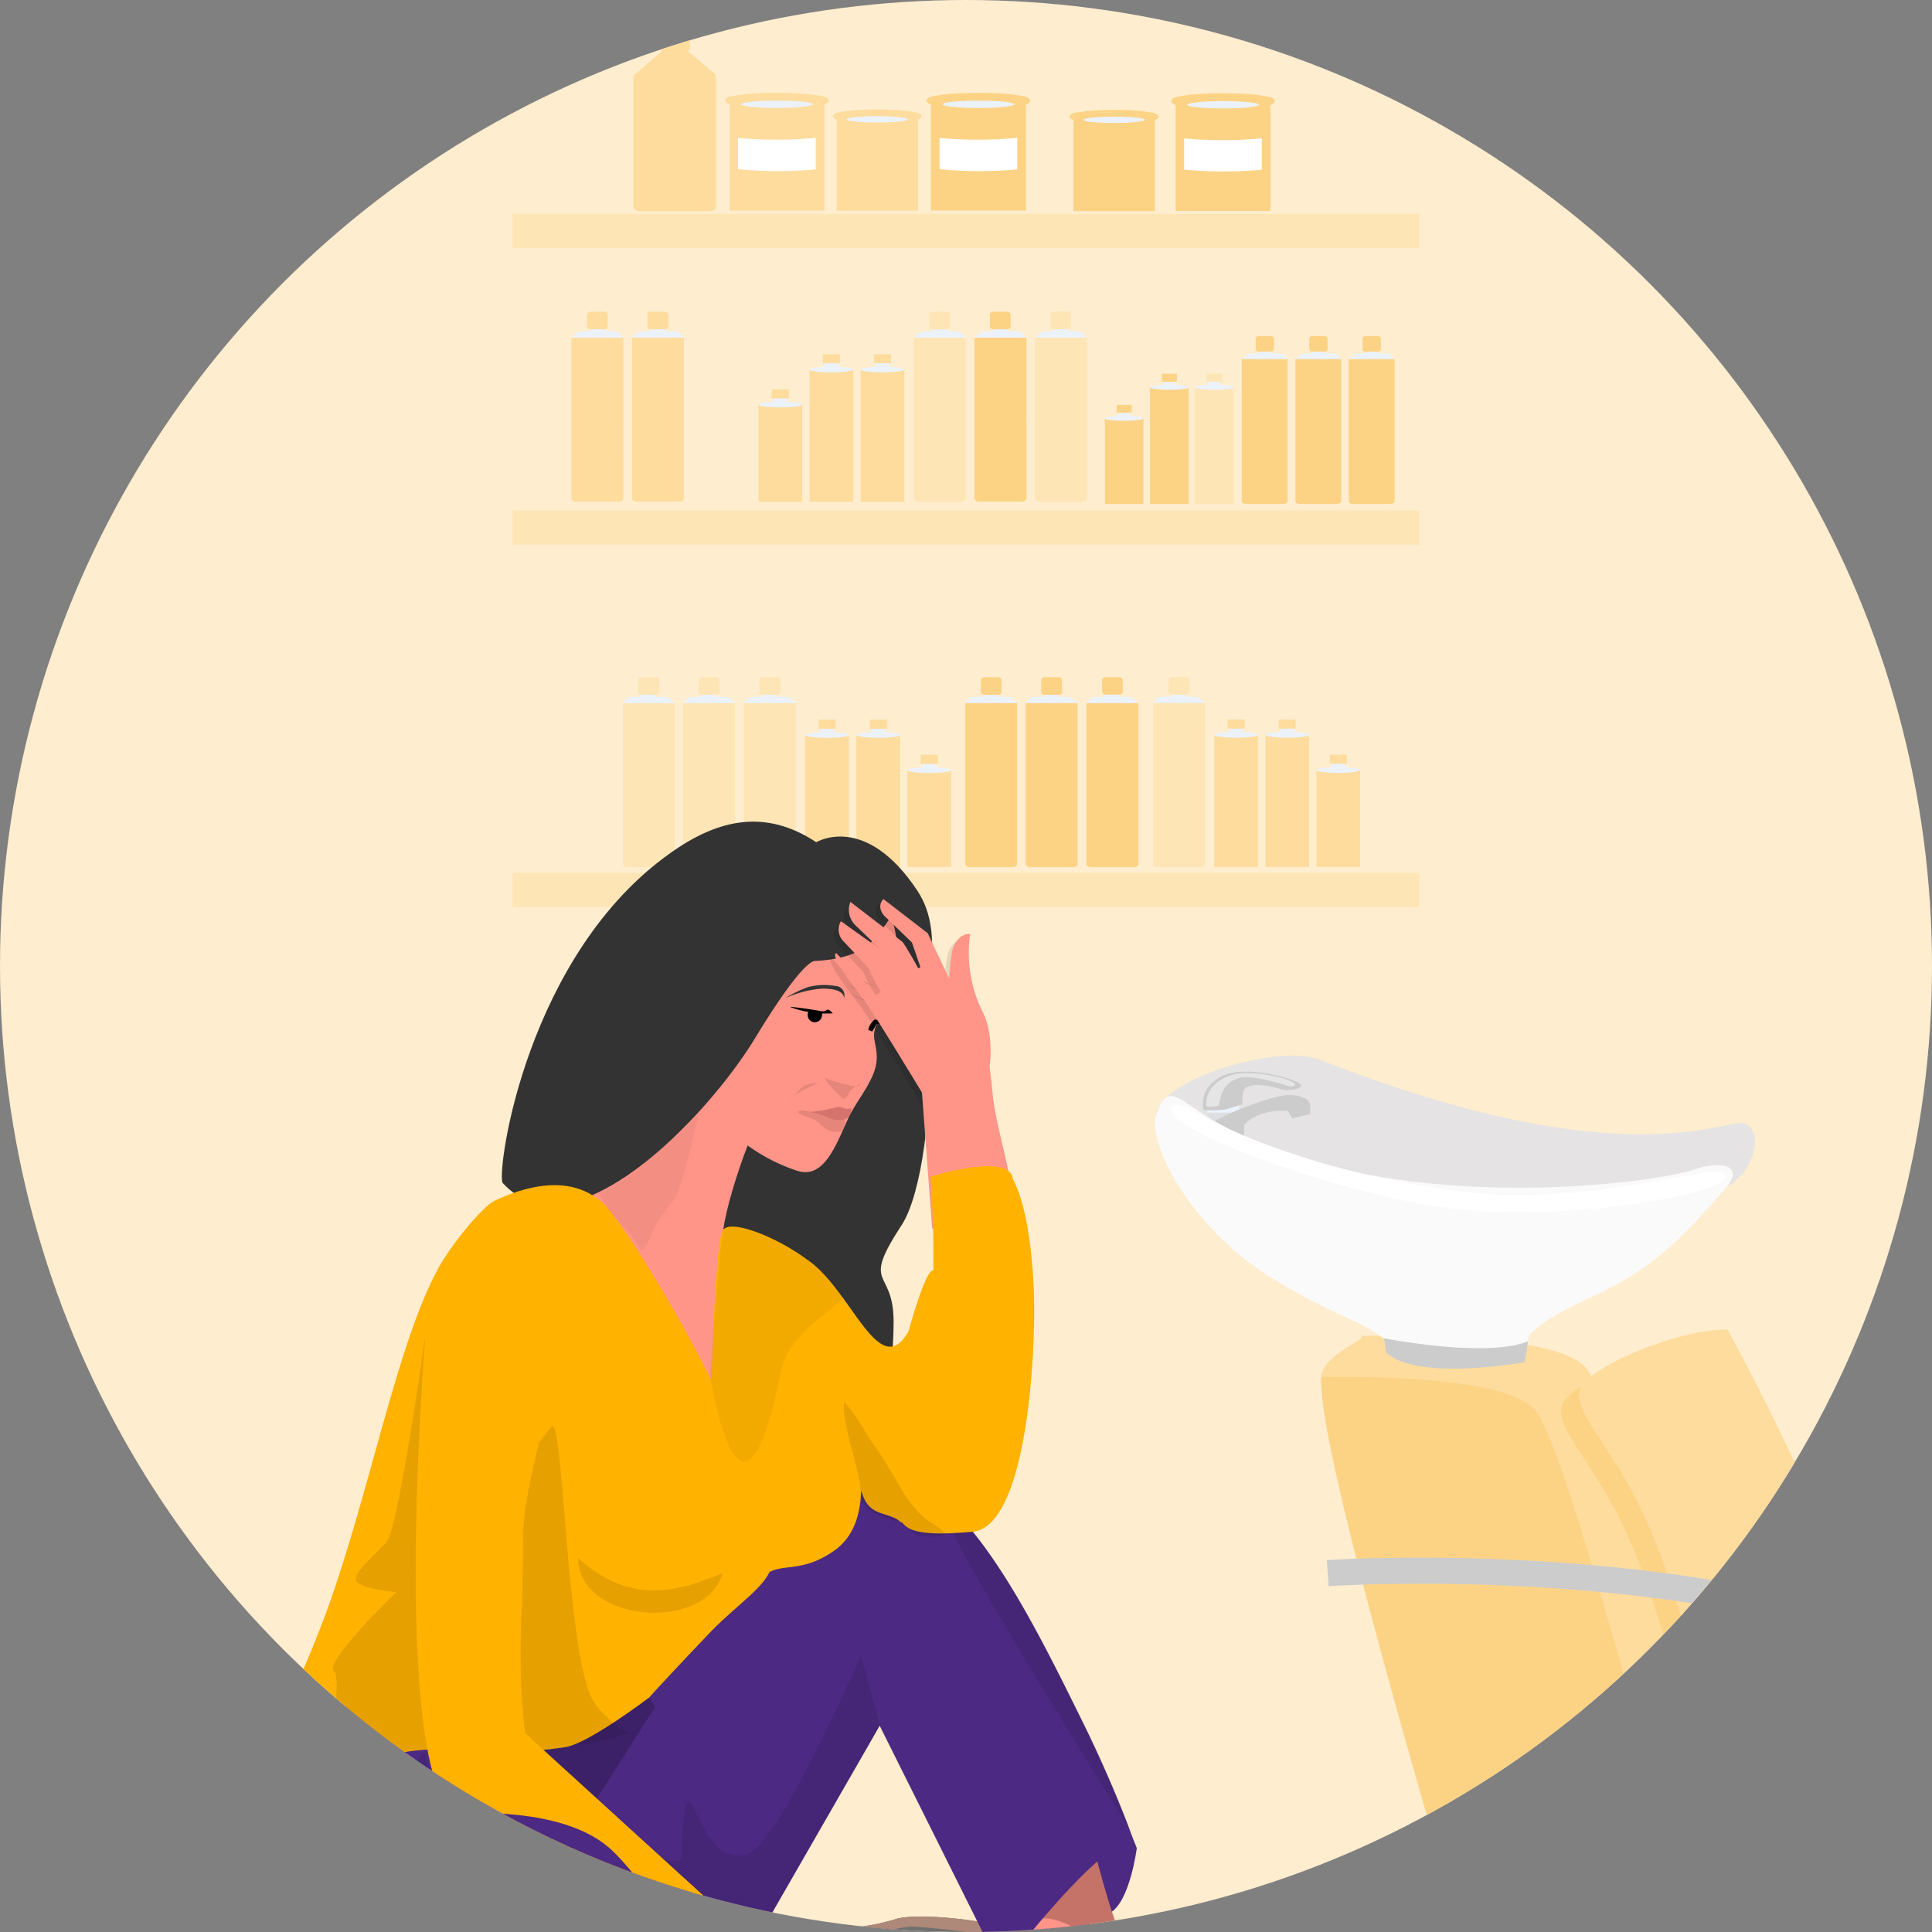 <svg xmlns="http://www.w3.org/2000/svg" xmlns:xlink="http://www.w3.org/1999/xlink" width="304" height="304" viewBox="0 0 304 304">
  <rect x="0" y="0" width="304" height="304" fill="#808080" stroke="none"/>
  <defs>
    <clipPath id="clip-path">
      <circle id="Ellipse_172" data-name="Ellipse 172" cx="152" cy="152" r="152" transform="translate(0 0)" fill="none"/>
    </clipPath>
  </defs>
  <g id="Sick_and_Injured_Employee" data-name="Sick and Injured Employee" transform="translate(0 -22.7)" style="mix-blend-mode: normal;isolation: isolate">
    <g id="Layer_2" data-name="Layer 2" transform="translate(0 22.7)">
      <g id="Layer_1" data-name="Layer 1" transform="translate(0 0)">
        <g id="Group_16225" data-name="Group 16225" clip-path="url(#clip-path)">
          <rect id="Rectangle_6308" data-name="Rectangle 6308" width="304" height="304" transform="translate(0 0)" fill="#feedce"/>
          <g id="Group_16211" data-name="Group 16211" transform="translate(80.676 -43.676)">
            <g id="Group_16210" data-name="Group 16210">
              <rect id="Rectangle_6309" data-name="Rectangle 6309" width="142.63" height="5.387" transform="translate(0 123.986)" fill="#fde5b6"/>
              <rect id="Rectangle_6310" data-name="Rectangle 6310" width="142.63" height="5.387" transform="translate(0 34.883)" fill="#fde5b6"/>
              <rect id="Rectangle_6311" data-name="Rectangle 6311" width="142.63" height="5.387" transform="translate(0 77.328)" fill="#fde5b6"/>
              <g id="Group_16157" data-name="Group 16157" transform="translate(9.235 92.701)">
                <g id="Group_16153" data-name="Group 16153" transform="translate(29.438)">
                  <g id="Group_16145" data-name="Group 16145" transform="translate(16.085 6.715)">
                    <rect id="Rectangle_6312" data-name="Rectangle 6312" width="6.869" height="20.78" transform="translate(0 2.444)" fill="#fddc9d"/>
                    <path id="Path_24947" data-name="Path 24947" d="M77.259,53.133c0,.25-1.539.443-3.425.443s-3.444-.212-3.444-.443,1.539-.443,3.444-.443S77.259,52.882,77.259,53.133Z" transform="translate(-70.39 -50.727)" fill="#ebf2fc"/>
                    <g id="Group_16144" data-name="Group 16144" transform="translate(2.097)">
                      <rect id="Rectangle_6313" data-name="Rectangle 6313" width="2.193" height="1.251" transform="translate(0.231 1.039)" fill="#ebf2fc"/>
                      <rect id="Rectangle_6314" data-name="Rectangle 6314" width="2.674" height="1.424" fill="#fddc9d"/>
                    </g>
                  </g>
                  <g id="Group_16147" data-name="Group 16147" transform="translate(8.043 6.715)">
                    <rect id="Rectangle_6315" data-name="Rectangle 6315" width="6.869" height="20.78" transform="translate(0 2.444)" fill="#fddc9d"/>
                    <path id="Path_24948" data-name="Path 24948" d="M73.079,53.133c0,.25-1.539.443-3.444.443s-3.425-.212-3.425-.443,1.539-.443,3.425-.443S73.079,52.882,73.079,53.133Z" transform="translate(-66.21 -50.727)" fill="#ebf2fc"/>
                    <g id="Group_16146" data-name="Group 16146" transform="translate(2.097)">
                      <rect id="Rectangle_6316" data-name="Rectangle 6316" width="2.193" height="1.251" transform="translate(0.25 1.039)" fill="#ebf2fc"/>
                      <rect id="Rectangle_6317" data-name="Rectangle 6317" width="2.674" height="1.424" fill="#fddc9d"/>
                    </g>
                  </g>
                  <g id="Group_16149" data-name="Group 16149" transform="translate(0 12.256)">
                    <rect id="Rectangle_6318" data-name="Rectangle 6318" width="6.869" height="15.258" transform="translate(0 2.424)" fill="#fddc9d"/>
                    <path id="Path_24949" data-name="Path 24949" d="M68.9,56c0,.25-1.539.443-3.425.443S62.03,56.253,62.03,56s1.539-.443,3.444-.443S68.9,55.752,68.9,56Z" transform="translate(-62.03 -53.617)" fill="#ebf2fc"/>
                    <g id="Group_16148" data-name="Group 16148" transform="translate(2.097)">
                      <rect id="Rectangle_6319" data-name="Rectangle 6319" width="2.193" height="1.251" transform="translate(0.25 1.039)" fill="#ebf2fc"/>
                      <rect id="Rectangle_6320" data-name="Rectangle 6320" width="2.674" height="1.405" fill="#fddc9d"/>
                    </g>
                  </g>
                  <g id="Group_16150" data-name="Group 16150" transform="translate(24.416 0.019)">
                    <path id="Path_24950" data-name="Path 24950" d="M82.9,75.778c0,.289-.327.5-.712.5H75.413c-.385,0-.693-.231-.693-.5V50.65c0-.289.308-.5.693-.5h6.773c.385,0,.712.231.712.5Z" transform="translate(-74.72 -46.379)" fill="#fde5b6"/>
                    <path id="Path_24951" data-name="Path 24951" d="M82.75,50.781H74.8c-.308,0,.9-.808.9-.808a1.833,1.833,0,0,1,.558-.173H81.5a1.542,1.542,0,0,1,.577.173s.981.808.673.808Z" transform="translate(-74.689 -46.702)" fill="#ebf2fc"/>
                    <rect id="Rectangle_6321" data-name="Rectangle 6321" width="2.309" height="1.289" transform="translate(3.04 2.136)" fill="#ebf2fc"/>
                    <path id="Path_24952" data-name="Path 24952" d="M76.51,48.19h2.251a.509.509,0,0,1,.5.5v1.77a.509.509,0,0,1-.5.5H76.49a.509.509,0,0,1-.5-.5V48.69a.509.509,0,0,1,.5-.5Z" transform="translate(-73.546 -48.19)" fill="#fde5b6"/>
                  </g>
                  <g id="Group_16151" data-name="Group 16151" transform="translate(33.998 0.019)">
                    <path id="Path_24953" data-name="Path 24953" d="M87.858,75.778c0,.289-.327.5-.693.5H80.393c-.385,0-.693-.231-.693-.5V50.65c0-.289.308-.5.693-.5h6.773c.385,0,.693.231.693.5Z" transform="translate(-79.7 -46.379)" fill="#fcd385"/>
                    <path id="Path_24954" data-name="Path 24954" d="M87.71,50.781H79.764c-.308,0,.924-.808.924-.808a1.909,1.909,0,0,1,.539-.173h5.233a1.654,1.654,0,0,1,.577.173S88.018,50.781,87.71,50.781Z" transform="translate(-79.687 -46.702)" fill="#ebf2fc"/>
                    <rect id="Rectangle_6322" data-name="Rectangle 6322" width="2.309" height="1.289" transform="translate(3.002 2.136)" fill="#ebf2fc"/>
                    <path id="Path_24955" data-name="Path 24955" d="M81.47,48.19h2.251a.509.509,0,0,1,.5.5v1.77a.509.509,0,0,1-.5.5H81.45a.509.509,0,0,1-.5-.5V48.709a.509.509,0,0,1,.5-.5Z" transform="translate(-78.545 -48.19)" fill="#fcd385"/>
                  </g>
                  <g id="Group_16152" data-name="Group 16152" transform="translate(43.503)">
                    <path id="Path_24956" data-name="Path 24956" d="M92.8,75.778c0,.289-.308.5-.693.5H85.333c-.385,0-.693-.231-.693-.5V50.65c0-.289.308-.5.693-.5h6.773c.385,0,.693.231.693.5Z" transform="translate(-84.64 -46.36)" fill="#fde5b6"/>
                    <path id="Path_24957" data-name="Path 24957" d="M92.66,50.781H84.714c-.308,0,.9-.808.9-.808a1.833,1.833,0,0,1,.558-.173H91.41a1.655,1.655,0,0,1,.577.173S92.968,50.781,92.66,50.781Z" transform="translate(-84.618 -46.683)" fill="#ebf2fc"/>
                    <rect id="Rectangle_6323" data-name="Rectangle 6323" width="2.309" height="1.289" transform="translate(3.021 2.155)" fill="#ebf2fc"/>
                    <path id="Path_24958" data-name="Path 24958" d="M89.181,50.45a.5.5,0,0,1-.52.5H86.41a.509.509,0,0,1-.5-.5V48.68a.509.509,0,0,1,.5-.5h2.251a.514.514,0,0,1,.52.5Z" transform="translate(-83.466 -48.18)" fill="#fde5b6"/>
                  </g>
                </g>
                <g id="Group_16156" data-name="Group 16156" transform="translate(0 0.019)">
                  <g id="Group_16154" data-name="Group 16154">
                    <path id="Path_24959" data-name="Path 24959" d="M54.888,75.778c0,.289-.308.5-.693.5H47.423c-.385,0-.693-.231-.693-.5V50.65c0-.289.327-.5.693-.5H54.2c.385,0,.693.231.693.5Z" transform="translate(-46.73 -46.379)" fill="#fddc9d"/>
                    <path id="Path_24960" data-name="Path 24960" d="M54.75,50.781H46.8c-.308,0,.9-.808.9-.808a1.833,1.833,0,0,1,.558-.173H53.5a1.542,1.542,0,0,1,.577.173S55.058,50.781,54.75,50.781Z" transform="translate(-46.708 -46.702)" fill="#ebf2fc"/>
                    <rect id="Rectangle_6324" data-name="Rectangle 6324" width="2.309" height="1.289" transform="translate(3.021 2.136)" fill="#ebf2fc"/>
                    <path id="Path_24961" data-name="Path 24961" d="M48.5,48.19h2.27a.509.509,0,0,1,.5.5v1.77a.509.509,0,0,1-.5.5H48.5a.509.509,0,0,1-.5-.5V48.709a.509.509,0,0,1,.5-.5Z" transform="translate(-45.556 -48.19)" fill="#fddc9d"/>
                  </g>
                  <g id="Group_16155" data-name="Group 16155" transform="translate(9.543)">
                    <path id="Path_24962" data-name="Path 24962" d="M59.848,75.778c0,.289-.308.5-.693.5H52.383c-.385,0-.693-.231-.693-.5V50.65c0-.289.308-.5.693-.5h6.773c.385,0,.693.231.693.5Z" transform="translate(-51.69 -46.379)" fill="#fddc9d"/>
                    <path id="Path_24963" data-name="Path 24963" d="M59.71,50.781H51.764c-.308,0,.9-.808.9-.808a2.008,2.008,0,0,1,.558-.173H58.46a1.542,1.542,0,0,1,.577.173S60.018,50.781,59.71,50.781Z" transform="translate(-51.668 -46.702)" fill="#ebf2fc"/>
                    <rect id="Rectangle_6325" data-name="Rectangle 6325" width="2.309" height="1.289" transform="translate(3.021 2.136)" fill="#ebf2fc"/>
                    <path id="Path_24964" data-name="Path 24964" d="M53.47,48.19h2.251a.509.509,0,0,1,.5.5v1.77a.509.509,0,0,1-.5.5H53.45a.509.509,0,0,1-.5-.5V48.69a.509.509,0,0,1,.5-.5Z" transform="translate(-50.526 -48.19)" fill="#fddc9d"/>
                  </g>
                </g>
              </g>
              <g id="Group_16181" data-name="Group 16181" transform="translate(17.336 150.211)">
                <g id="Group_16172" data-name="Group 16172" transform="translate(0 0)">
                  <g id="Group_16167" data-name="Group 16167" transform="translate(0 0.019)">
                    <g id="Group_16159" data-name="Group 16159" transform="translate(28.688 6.696)">
                      <rect id="Rectangle_6326" data-name="Rectangle 6326" width="6.869" height="20.761" transform="translate(0 2.424)" fill="#fddc9d"/>
                      <path id="Path_24965" data-name="Path 24965" d="M65.85,83.013c0,.25,1.539.462,3.444.462s3.425-.192,3.425-.462c0-.231-1.539-.443-3.425-.443S65.85,82.782,65.85,83.013Z" transform="translate(-65.85 -80.627)" fill="#ebf2fc"/>
                      <g id="Group_16158" data-name="Group 16158" transform="translate(2.097)">
                        <rect id="Rectangle_6327" data-name="Rectangle 6327" width="2.193" height="1.251" transform="translate(0.25 1.039)" fill="#ebf2fc"/>
                        <rect id="Rectangle_6328" data-name="Rectangle 6328" width="2.694" height="1.424" fill="#fddc9d"/>
                      </g>
                    </g>
                    <g id="Group_16161" data-name="Group 16161" transform="translate(36.749 6.696)">
                      <rect id="Rectangle_6329" data-name="Rectangle 6329" width="6.869" height="20.761" transform="translate(0 2.424)" fill="#fddc9d"/>
                      <path id="Path_24966" data-name="Path 24966" d="M70.04,83.013c0,.25,1.539.462,3.425.462s3.444-.192,3.444-.462c0-.231-1.539-.443-3.444-.443S70.04,82.782,70.04,83.013Z" transform="translate(-70.04 -80.627)" fill="#ebf2fc"/>
                      <g id="Group_16160" data-name="Group 16160" transform="translate(2.097)">
                        <rect id="Rectangle_6330" data-name="Rectangle 6330" width="2.193" height="1.251" transform="translate(0.231 1.039)" fill="#ebf2fc"/>
                        <rect id="Rectangle_6331" data-name="Rectangle 6331" width="2.674" height="1.424" fill="#fddc9d"/>
                      </g>
                    </g>
                    <g id="Group_16163" data-name="Group 16163" transform="translate(44.773 12.218)">
                      <rect id="Rectangle_6332" data-name="Rectangle 6332" width="6.869" height="15.238" transform="translate(0 2.424)" fill="#fddc9d"/>
                      <path id="Path_24967" data-name="Path 24967" d="M74.21,85.893c0,.25,1.539.462,3.444.462s3.425-.212,3.425-.462-1.539-.443-3.425-.443S74.21,85.642,74.21,85.893Z" transform="translate(-74.21 -83.487)" fill="#ebf2fc"/>
                      <g id="Group_16162" data-name="Group 16162" transform="translate(2.097)">
                        <rect id="Rectangle_6333" data-name="Rectangle 6333" width="2.193" height="1.251" transform="translate(0.25 1.039)" fill="#ebf2fc"/>
                        <rect id="Rectangle_6334" data-name="Rectangle 6334" width="2.674" height="1.424" fill="#fddc9d"/>
                      </g>
                    </g>
                    <g id="Group_16164" data-name="Group 16164" transform="translate(19.067)">
                      <path id="Path_24968" data-name="Path 24968" d="M60.85,105.668c0,.269.308.5.693.5h6.773c.385,0,.693-.231.693-.5V80.54c0-.269-.308-.5-.693-.5H61.543c-.385,0-.693.231-.693.5Z" transform="translate(-60.85 -76.269)" fill="#fde5b6"/>
                      <path id="Path_24969" data-name="Path 24969" d="M60.939,80.671h7.946c.308,0-.9-.808-.9-.808a1.419,1.419,0,0,0-.558-.173H62.189a1.33,1.33,0,0,0-.577.173S60.631,80.671,60.939,80.671Z" transform="translate(-60.823 -76.592)" fill="#ebf2fc"/>
                      <rect id="Rectangle_6335" data-name="Rectangle 6335" width="2.309" height="1.289" transform="translate(2.828 2.136)" fill="#ebf2fc"/>
                      <path id="Path_24970" data-name="Path 24970" d="M62.12,80.331a.514.514,0,0,0,.5.519h2.251a.517.517,0,0,0,.52-.519V78.58a.514.514,0,0,0-.52-.5H62.62a.509.509,0,0,0-.5.5Z" transform="translate(-59.676 -78.08)" fill="#fde5b6"/>
                    </g>
                    <g id="Group_16165" data-name="Group 16165" transform="translate(9.505)">
                      <path id="Path_24971" data-name="Path 24971" d="M55.88,105.668c0,.269.308.5.693.5h6.773c.385,0,.693-.231.693-.5V80.54c0-.269-.308-.5-.693-.5H56.573c-.385,0-.693.231-.693.5Z" transform="translate(-55.88 -76.269)" fill="#fde5b6"/>
                      <path id="Path_24972" data-name="Path 24972" d="M55.979,80.671h7.946c.308,0-.9-.808-.9-.808a1.419,1.419,0,0,0-.558-.173H57.229a1.258,1.258,0,0,0-.577.173S55.671,80.671,55.979,80.671Z" transform="translate(-55.844 -76.592)" fill="#ebf2fc"/>
                      <rect id="Rectangle_6336" data-name="Rectangle 6336" width="2.309" height="1.289" transform="translate(2.828 2.136)" fill="#ebf2fc"/>
                      <path id="Path_24973" data-name="Path 24973" d="M57.15,80.331a.517.517,0,0,0,.52.519h2.251a.514.514,0,0,0,.5-.519V78.58a.509.509,0,0,0-.5-.5H57.67a.514.514,0,0,0-.52.5Z" transform="translate(-54.706 -78.08)" fill="#fde5b6"/>
                    </g>
                    <g id="Group_16166" data-name="Group 16166">
                      <path id="Path_24974" data-name="Path 24974" d="M50.94,105.668c0,.269.308.5.693.5h6.773c.385,0,.693-.231.693-.5V80.54c0-.269-.308-.5-.693-.5H51.633c-.385,0-.693.231-.693.5Z" transform="translate(-50.94 -76.269)" fill="#fde5b6"/>
                      <path id="Path_24975" data-name="Path 24975" d="M51.029,80.671h7.946c.308,0-.9-.808-.9-.808a1.419,1.419,0,0,0-.558-.173H52.279a1.258,1.258,0,0,0-.577.173S50.721,80.671,51.029,80.671Z" transform="translate(-50.913 -76.592)" fill="#ebf2fc"/>
                      <rect id="Rectangle_6337" data-name="Rectangle 6337" width="2.309" height="1.289" transform="translate(2.828 2.136)" fill="#ebf2fc"/>
                      <path id="Path_24976" data-name="Path 24976" d="M52.21,80.331a.514.514,0,0,0,.5.519h2.27a.514.514,0,0,0,.5-.519V78.58a.509.509,0,0,0-.5-.5H52.71a.509.509,0,0,0-.5.5Z" transform="translate(-49.766 -78.08)" fill="#fde5b6"/>
                    </g>
                  </g>
                  <g id="Group_16171" data-name="Group 16171" transform="translate(53.873)">
                    <g id="Group_16168" data-name="Group 16168" transform="translate(19.067)">
                      <path id="Path_24977" data-name="Path 24977" d="M88.85,105.668c0,.269.327.5.712.5h6.773c.385,0,.693-.231.693-.5V80.54c0-.269-.308-.5-.693-.5H89.562c-.385,0-.712.231-.712.5Z" transform="translate(-88.85 -76.25)" fill="#fcd385"/>
                      <path id="Path_24978" data-name="Path 24978" d="M88.936,80.671h7.946c.308,0-.9-.808-.9-.808a1.419,1.419,0,0,0-.558-.173H90.187a1.33,1.33,0,0,0-.577.173s-.962.808-.673.808Z" transform="translate(-88.821 -76.573)" fill="#ebf2fc"/>
                      <rect id="Rectangle_6338" data-name="Rectangle 6338" width="2.309" height="1.289" transform="translate(2.828 2.155)" fill="#ebf2fc"/>
                      <path id="Path_24979" data-name="Path 24979" d="M90.63,78.089h2.251a.509.509,0,0,1,.5.5V80.34a.509.509,0,0,1-.5.5H90.63a.509.509,0,0,1-.5-.5V78.59a.517.517,0,0,1,.519-.519Z" transform="translate(-87.667 -78.07)" fill="#fcd385"/>
                    </g>
                    <g id="Group_16169" data-name="Group 16169" transform="translate(9.505 0.019)">
                      <path id="Path_24980" data-name="Path 24980" d="M83.88,105.668c0,.269.308.5.693.5h6.773c.385,0,.693-.231.693-.5V80.54c0-.269-.308-.5-.693-.5H84.573c-.385,0-.693.231-.693.5Z" transform="translate(-83.88 -76.269)" fill="#fcd385"/>
                      <path id="Path_24981" data-name="Path 24981" d="M83.979,80.671h7.946c.308,0-.9-.808-.9-.808a1.518,1.518,0,0,0-.558-.173H85.229a1.258,1.258,0,0,0-.577.173s-.981.808-.673.808Z" transform="translate(-83.844 -76.592)" fill="#ebf2fc"/>
                      <rect id="Rectangle_6339" data-name="Rectangle 6339" width="2.309" height="1.289" transform="translate(2.828 2.136)" fill="#ebf2fc"/>
                      <path id="Path_24982" data-name="Path 24982" d="M85.669,78.08h2.251a.5.5,0,0,1,.5.5v1.77a.509.509,0,0,1-.5.5H85.65a.5.5,0,0,1-.5-.5V78.6a.517.517,0,0,1,.519-.519Z" transform="translate(-82.706 -78.08)" fill="#fcd385"/>
                    </g>
                    <g id="Group_16170" data-name="Group 16170" transform="translate(0 0.019)">
                      <path id="Path_24983" data-name="Path 24983" d="M78.94,105.668c0,.269.308.5.693.5h6.773c.385,0,.693-.231.693-.5V80.54c0-.269-.308-.5-.693-.5H79.633c-.385,0-.693.231-.693.5Z" transform="translate(-78.94 -76.269)" fill="#fcd385"/>
                      <path id="Path_24984" data-name="Path 24984" d="M79.029,80.671h7.946c.308,0-.9-.808-.9-.808a1.419,1.419,0,0,0-.558-.173H80.279a1.258,1.258,0,0,0-.577.173s-.981.808-.673.808Z" transform="translate(-78.913 -76.592)" fill="#ebf2fc"/>
                      <rect id="Rectangle_6340" data-name="Rectangle 6340" width="2.309" height="1.289" transform="translate(2.828 2.136)" fill="#ebf2fc"/>
                      <path id="Path_24985" data-name="Path 24985" d="M80.21,80.331a.514.514,0,0,0,.5.519h2.251a.5.5,0,0,0,.5-.519V78.58a.5.5,0,0,0-.5-.5H80.71a.509.509,0,0,0-.5.5Z" transform="translate(-77.766 -78.08)" fill="#fcd385"/>
                    </g>
                  </g>
                </g>
                <g id="Group_16180" data-name="Group 16180" transform="translate(83.427)">
                  <g id="Group_16174" data-name="Group 16174" transform="translate(9.62 6.696)">
                    <rect id="Rectangle_6341" data-name="Rectangle 6341" width="6.869" height="20.761" transform="translate(0 2.424)" fill="#fddc9d"/>
                    <path id="Path_24986" data-name="Path 24986" d="M99.3,83c0,.25,1.539.462,3.444.462s3.425-.192,3.425-.462c0-.231-1.539-.443-3.425-.443S99.3,82.772,99.3,83Z" transform="translate(-99.3 -80.617)" fill="#ebf2fc"/>
                    <g id="Group_16173" data-name="Group 16173" transform="translate(2.097)">
                      <rect id="Rectangle_6342" data-name="Rectangle 6342" width="2.193" height="1.251" transform="translate(0.25 1.039)" fill="#ebf2fc"/>
                      <rect id="Rectangle_6343" data-name="Rectangle 6343" width="2.694" height="1.424" fill="#fddc9d"/>
                    </g>
                  </g>
                  <g id="Group_16176" data-name="Group 16176" transform="translate(17.682 6.696)">
                    <rect id="Rectangle_6344" data-name="Rectangle 6344" width="6.869" height="20.761" transform="translate(0 2.424)" fill="#fddc9d"/>
                    <path id="Path_24987" data-name="Path 24987" d="M103.49,83c0,.25,1.539.462,3.425.462s3.444-.192,3.444-.462c0-.231-1.539-.443-3.444-.443S103.49,82.772,103.49,83Z" transform="translate(-103.49 -80.617)" fill="#ebf2fc"/>
                    <g id="Group_16175" data-name="Group 16175" transform="translate(2.078)">
                      <rect id="Rectangle_6345" data-name="Rectangle 6345" width="2.193" height="1.251" transform="translate(0.25 1.039)" fill="#ebf2fc"/>
                      <rect id="Rectangle_6346" data-name="Rectangle 6346" width="2.674" height="1.424" fill="#fddc9d"/>
                    </g>
                  </g>
                  <g id="Group_16178" data-name="Group 16178" transform="translate(25.705 12.218)">
                    <rect id="Rectangle_6347" data-name="Rectangle 6347" width="6.869" height="15.238" transform="translate(0 2.424)" fill="#fddc9d"/>
                    <path id="Path_24988" data-name="Path 24988" d="M107.66,85.883c0,.25,1.539.462,3.444.462s3.425-.212,3.425-.462-1.539-.443-3.425-.443S107.66,85.632,107.66,85.883Z" transform="translate(-107.66 -83.477)" fill="#ebf2fc"/>
                    <g id="Group_16177" data-name="Group 16177" transform="translate(2.097)">
                      <rect id="Rectangle_6348" data-name="Rectangle 6348" width="2.193" height="1.251" transform="translate(0.25 1.039)" fill="#ebf2fc"/>
                      <rect id="Rectangle_6349" data-name="Rectangle 6349" width="2.674" height="1.424" fill="#fddc9d"/>
                    </g>
                  </g>
                  <g id="Group_16179" data-name="Group 16179">
                    <path id="Path_24989" data-name="Path 24989" d="M94.3,105.658c0,.269.308.5.693.5h6.773c.385,0,.693-.231.693-.5V80.53c0-.269-.308-.5-.693-.5H94.993c-.385,0-.693.231-.693.5Z" transform="translate(-94.3 -76.259)" fill="#fde5b6"/>
                    <path id="Path_24990" data-name="Path 24990" d="M94.389,80.661h7.946c.308,0-.9-.808-.9-.808a1.419,1.419,0,0,0-.558-.173H95.639a1.33,1.33,0,0,0-.577.173s-.981.808-.673.808Z" transform="translate(-94.273 -76.582)" fill="#ebf2fc"/>
                    <rect id="Rectangle_6350" data-name="Rectangle 6350" width="2.309" height="1.289" transform="translate(2.828 2.136)" fill="#ebf2fc"/>
                    <path id="Path_24991" data-name="Path 24991" d="M95.57,80.321a.514.514,0,0,0,.5.519h2.251a.517.517,0,0,0,.519-.519V78.57a.514.514,0,0,0-.519-.5H96.07a.509.509,0,0,0-.5.5Z" transform="translate(-93.126 -78.07)" fill="#fde5b6"/>
                  </g>
                </g>
              </g>
              <g id="Group_16191" data-name="Group 16191" transform="translate(93.163 96.568)">
                <g id="Group_16183" data-name="Group 16183" transform="translate(14.219 5.926)">
                  <rect id="Rectangle_6351" data-name="Rectangle 6351" width="6.061" height="18.336" transform="translate(0 2.136)" fill="#fde5b6"/>
                  <path id="Path_24992" data-name="Path 24992" d="M103.8,54.564c0,.231-1.366.4-3.04.4s-3.021-.173-3.021-.4,1.347-.4,3.021-.4S103.8,54.333,103.8,54.564Z" transform="translate(-97.74 -52.448)" fill="#ebf2fc"/>
                  <g id="Group_16182" data-name="Group 16182" transform="translate(1.847)">
                    <rect id="Rectangle_6352" data-name="Rectangle 6352" width="1.943" height="1.116" transform="translate(0.212 0.924)" fill="#ebf2fc"/>
                    <rect id="Rectangle_6353" data-name="Rectangle 6353" width="2.367" height="1.251" fill="#fde5b6"/>
                  </g>
                </g>
                <g id="Group_16185" data-name="Group 16185" transform="translate(7.119 5.926)">
                  <rect id="Rectangle_6354" data-name="Rectangle 6354" width="6.061" height="18.336" transform="translate(0 2.136)" fill="#fcd385"/>
                  <path id="Path_24993" data-name="Path 24993" d="M100.111,54.564c0,.231-1.366.4-3.04.4s-3.021-.173-3.021-.4,1.366-.4,3.021-.4S100.111,54.333,100.111,54.564Z" transform="translate(-94.05 -52.448)" fill="#ebf2fc"/>
                  <g id="Group_16184" data-name="Group 16184" transform="translate(1.847)">
                    <rect id="Rectangle_6355" data-name="Rectangle 6355" width="1.943" height="1.116" transform="translate(0.212 0.924)" fill="#ebf2fc"/>
                    <rect id="Rectangle_6356" data-name="Rectangle 6356" width="2.367" height="1.251" fill="#fcd385"/>
                  </g>
                </g>
                <g id="Group_16187" data-name="Group 16187" transform="translate(0 10.813)">
                  <rect id="Rectangle_6357" data-name="Rectangle 6357" width="6.061" height="13.449" transform="translate(0.019 2.136)" fill="#fcd385"/>
                  <path id="Path_24994" data-name="Path 24994" d="M96.411,57.1c0,.212-1.347.4-3.021.4s-3.04-.173-3.04-.4,1.366-.4,3.04-.4S96.411,56.873,96.411,57.1Z" transform="translate(-90.35 -54.988)" fill="#ebf2fc"/>
                  <g id="Group_16186" data-name="Group 16186" transform="translate(1.866)">
                    <rect id="Rectangle_6358" data-name="Rectangle 6358" width="1.943" height="1.097" transform="translate(0.212 0.904)" fill="#ebf2fc"/>
                    <rect id="Rectangle_6359" data-name="Rectangle 6359" width="2.367" height="1.251" fill="#fcd385"/>
                  </g>
                </g>
                <g id="Group_16188" data-name="Group 16188" transform="translate(21.549)">
                  <path id="Path_24995" data-name="Path 24995" d="M108.765,74.547c0,.25-.269.443-.616.443h-5.984c-.346,0-.616-.192-.616-.443V52.363c0-.25.269-.443.616-.443h5.984c.346,0,.616.192.616.443Z" transform="translate(-101.55 -48.591)" fill="#fcd385"/>
                  <path id="Path_24996" data-name="Path 24996" d="M108.634,52.486h-7c-.269,0,.808-.712.808-.712a1.468,1.468,0,0,1,.5-.154h4.618a1.513,1.513,0,0,1,.5.154s.866.712.6.712Z" transform="translate(-101.515 -48.869)" fill="#ebf2fc"/>
                  <rect id="Rectangle_6360" data-name="Rectangle 6360" width="2.039" height="1.135" transform="translate(2.694 1.905)" fill="#ebf2fc"/>
                  <path id="Path_24997" data-name="Path 24997" d="M103.133,50.19h2a.435.435,0,0,1,.443.443v1.558a.435.435,0,0,1-.443.443h-2a.435.435,0,0,1-.443-.443V50.633A.435.435,0,0,1,103.133,50.19Z" transform="translate(-100.497 -50.19)" fill="#fcd385"/>
                </g>
                <g id="Group_16189" data-name="Group 16189" transform="translate(29.996)">
                  <path id="Path_24998" data-name="Path 24998" d="M113.136,74.547c0,.25-.269.443-.6.443h-5.984c-.346,0-.616-.192-.616-.443V52.363c0-.25.269-.443.616-.443h5.984c.327,0,.6.192.6.443Z" transform="translate(-105.94 -48.591)" fill="#fcd385"/>
                  <path id="Path_24999" data-name="Path 24999" d="M113.014,52.486h-7c-.269,0,.808-.712.808-.712a1.516,1.516,0,0,1,.481-.154h4.618a1.512,1.512,0,0,1,.5.154S113.284,52.486,113.014,52.486Z" transform="translate(-105.915 -48.869)" fill="#ebf2fc"/>
                  <rect id="Rectangle_6361" data-name="Rectangle 6361" width="2.039" height="1.135" transform="translate(2.674 1.905)" fill="#ebf2fc"/>
                  <path id="Path_25000" data-name="Path 25000" d="M107.513,50.19h2a.435.435,0,0,1,.443.443v1.558a.435.435,0,0,1-.443.443h-2a.435.435,0,0,1-.443-.443V50.633A.435.435,0,0,1,107.513,50.19Z" transform="translate(-104.896 -50.19)" fill="#fcd385"/>
                </g>
                <g id="Group_16190" data-name="Group 16190" transform="translate(38.404)">
                  <path id="Path_25001" data-name="Path 25001" d="M117.506,74.547c0,.25-.269.443-.616.443h-5.984c-.327,0-.6-.192-.6-.443V52.363c0-.25.269-.443.6-.443h5.984c.346,0,.616.192.616.443Z" transform="translate(-110.31 -48.591)" fill="#fcd385"/>
                  <path id="Path_25002" data-name="Path 25002" d="M117.384,52.486h-7c-.269,0,.808-.712.808-.712a1.516,1.516,0,0,1,.481-.154h4.618a1.512,1.512,0,0,1,.5.154S117.654,52.486,117.384,52.486Z" transform="translate(-110.285 -48.869)" fill="#ebf2fc"/>
                  <rect id="Rectangle_6362" data-name="Rectangle 6362" width="2.039" height="1.135" transform="translate(2.674 1.905)" fill="#ebf2fc"/>
                  <path id="Path_25003" data-name="Path 25003" d="M111.873,50.19h2a.435.435,0,0,1,.443.443v1.558a.435.435,0,0,1-.443.443h-2a.435.435,0,0,1-.443-.443V50.633A.435.435,0,0,1,111.873,50.19Z" transform="translate(-109.275 -50.19)" fill="#fcd385"/>
                </g>
              </g>
              <g id="Group_16195" data-name="Group 16195" transform="translate(18.971 47.428)">
                <path id="Path_25004" data-name="Path 25004" d="M64.72,32.635,60.352,28.9a.453.453,0,0,0,.366-.443V27.017a.468.468,0,0,0-.462-.462H59.64l-.673-1.539a.432.432,0,0,0-.462-.366h-.462a.432.432,0,0,0-.462.366l-.6,1.539h-.616a.468.468,0,0,0-.462.462V28.46a.464.464,0,0,0,.443.462L52,32.654h0a.852.852,0,0,0-.212.577v20.01a.908.908,0,0,0,.924.9h11.2a.9.9,0,0,0,.9-.9V33.231a1.111,1.111,0,0,0-.115-.577Z" transform="translate(-51.79 -24.65)" fill="#fddc9d"/>
                <g id="Group_16192" data-name="Group 16192" transform="translate(31.42 13.488)">
                  <path id="Path_25005" data-name="Path 25005" d="M74.827,31.85c-3.54,0-6.407.346-6.407.77V47.4H81.215V32.62c0-.423-2.867-.77-6.407-.77Z" transform="translate(-67.843 -31.484)" fill="#fddc9d"/>
                  <path id="Path_25006" data-name="Path 25006" d="M70.294,33.526c-1.251-.231-2-.192-2.174-.808h0c.173-.635.943-.6,2.174-.808h0a40.823,40.823,0,0,1,4.81-.25h0a40.823,40.823,0,0,1,4.81.25h0c1.231.231,1.982.192,2.174.808h0c-.192.616-.943.6-2.174.808h0a41.066,41.066,0,0,1-4.81.25h0a40.823,40.823,0,0,1-4.81-.25Zm-1.366-.712a9.911,9.911,0,0,0,1.424.25h0A40.3,40.3,0,0,0,75.1,33.3h0a23.6,23.6,0,0,0,6.484-.6h0s-.173-.077-.289-.115h0a9.911,9.911,0,0,0-1.424-.25h0a40.11,40.11,0,0,0-4.772-.25h0a23.5,23.5,0,0,0-6.484.6h0a2.879,2.879,0,0,0,.308.115h0Z" transform="translate(-68.12 -31.66)" fill="#fddc9d"/>
                  <path id="Path_25007" data-name="Path 25007" d="M78.918,32.7c0,.269-2.174.5-4.849.5s-4.829-.212-4.829-.5,2.155-.5,4.829-.5S78.918,32.431,78.918,32.7Z" transform="translate(-67.085 -31.161)" fill="#ebf2fc" style="mix-blend-mode: multiply;isolation: isolate"/>
                </g>
                <g id="Group_16193" data-name="Group 16193" transform="translate(46.139 10.852)">
                  <path id="Path_25008" data-name="Path 25008" d="M83.605,30.51c-4.117,0-7.465.4-7.465.885v17.22H91.071V31.4c0-.5-3.348-.885-7.465-.885Z" transform="translate(-75.428 -30.087)" fill="#fcd385"/>
                  <path id="Path_25009" data-name="Path 25009" d="M78.329,32.464c-1.443-.269-2.328-.212-2.559-.943h0c.231-.731,1.1-.673,2.559-.943h0a49.449,49.449,0,0,1,5.618-.289h0a49.079,49.079,0,0,1,5.6.289h0c1.443.269,2.328.212,2.54.943h0c-.212.731-1.1.693-2.54.943h0a49.333,49.333,0,0,1-5.6.289h0a49.448,49.448,0,0,1-5.618-.289Zm-1.578-.827a9.457,9.457,0,0,0,1.655.289h0a48.09,48.09,0,0,0,5.56.289h0a27.911,27.911,0,0,0,7.542-.693h0s-.192-.077-.346-.135h0a11.766,11.766,0,0,0-1.655-.308h0a47.725,47.725,0,0,0-5.541-.289h0a28.1,28.1,0,0,0-7.562.693h0s.192.077.346.135h0Z" transform="translate(-75.77 -30.29)" fill="#fcd385"/>
                  <path id="Path_25010" data-name="Path 25010" d="M88.365,31.507c0,.327-2.521.577-5.637.577s-5.637-.25-5.637-.577,2.521-.577,5.637-.577S88.365,31.18,88.365,31.507Z" transform="translate(-74.55 -29.699)" fill="#ebf2fc" style="mix-blend-mode: multiply;isolation: isolate"/>
                  <path id="Path_25011" data-name="Path 25011" d="M89.058,38.915V33.97a60.4,60.4,0,0,1-6.2.289c-2.251,0-4.214-.1-6.022-.269V38.9a62.026,62.026,0,0,0,6.292.308c2.136,0,4.156-.1,5.926-.269Z" transform="translate(-74.781 -26.889)" fill="#fff" style="mix-blend-mode: soft-light;isolation: isolate"/>
                </g>
                <g id="Group_16194" data-name="Group 16194" transform="translate(14.45 10.852)">
                  <path id="Path_25012" data-name="Path 25012" d="M67.116,30.51c-4.117,0-7.446.4-7.446.885v17.22H74.581V31.4c0-.5-3.329-.885-7.465-.885Z" transform="translate(-58.958 -30.087)" fill="#fddc9d"/>
                  <path id="Path_25013" data-name="Path 25013" d="M61.84,32.464c-1.443-.269-2.328-.212-2.54-.943h0c.231-.731,1.1-.673,2.54-.943h0a49.449,49.449,0,0,1,5.618-.289h0a49.449,49.449,0,0,1,5.618.289h0c1.443.269,2.328.212,2.54.943h0c-.212.731-1.1.693-2.54.943h0a49.449,49.449,0,0,1-5.618.289h0a49.705,49.705,0,0,1-5.618-.289Zm-1.578-.827a9.457,9.457,0,0,0,1.655.289h0a47.725,47.725,0,0,0,5.541.289h0A27.8,27.8,0,0,0,75,31.521h0s-.192-.077-.346-.135h0A11.236,11.236,0,0,0,73,31.079h0a47.975,47.975,0,0,0-5.541-.289h0a28.024,28.024,0,0,0-7.542.693h0s.192.077.346.135h0Z" transform="translate(-59.3 -30.29)" fill="#fddc9d"/>
                  <path id="Path_25014" data-name="Path 25014" d="M71.885,31.507c0,.327-2.521.577-5.637.577s-5.637-.25-5.637-.577,2.521-.577,5.637-.577S71.885,31.18,71.885,31.507Z" transform="translate(-58.089 -29.699)" fill="#ebf2fc" style="mix-blend-mode: multiply;isolation: isolate"/>
                  <path id="Path_25015" data-name="Path 25015" d="M72.578,38.915V33.97a60.671,60.671,0,0,1-6.2.289c-2.251,0-4.214-.1-6.022-.269V38.9a61.63,61.63,0,0,0,6.272.308c2.136,0,4.156-.1,5.926-.269Z" transform="translate(-58.321 -26.889)" fill="#fff" style="mix-blend-mode: soft-light;isolation: isolate"/>
                </g>
              </g>
              <g id="Group_16196" data-name="Group 16196" transform="translate(87.641 60.973)">
                <path id="Path_25016" data-name="Path 25016" d="M94.2,31.89c-3.54,0-6.407.346-6.407.77V47.436h12.795V32.66c0-.423-2.867-.77-6.407-.77Z" transform="translate(-87.194 -31.505)" fill="#fcd385"/>
                <path id="Path_25017" data-name="Path 25017" d="M89.673,33.556c-1.251-.231-2-.192-2.193-.808h0c.192-.635.943-.6,2.193-.808h0a41.066,41.066,0,0,1,4.81-.25h0a40.823,40.823,0,0,1,4.81.25h0c1.251.231,2,.192,2.174.808h0c-.192.616-.943.6-2.174.808h0a41.31,41.31,0,0,1-4.81.25h0a40.823,40.823,0,0,1-4.81-.25Zm-1.366-.712a7.783,7.783,0,0,0,1.424.25h0a40.524,40.524,0,0,0,4.752.231h0a23.6,23.6,0,0,0,6.484-.6h0a2.878,2.878,0,0,0-.308-.115h0a10.074,10.074,0,0,0-1.4-.25h0a40.111,40.111,0,0,0-4.772-.25h0a23.5,23.5,0,0,0-6.484.6h0a2.877,2.877,0,0,0,.308.115h0Z" transform="translate(-87.48 -31.69)" fill="#fcd385"/>
                <path id="Path_25018" data-name="Path 25018" d="M98.278,32.74c0,.269-2.155.5-4.829.5s-4.849-.231-4.849-.5,2.174-.5,4.849-.5S98.278,32.452,98.278,32.74Z" transform="translate(-86.445 -31.182)" fill="#ebf2fc" style="mix-blend-mode: multiply;isolation: isolate"/>
              </g>
              <g id="Group_16197" data-name="Group 16197" transform="translate(103.61 58.356)">
                <path id="Path_25019" data-name="Path 25019" d="M103.605,30.55c-4.117,0-7.465.4-7.465.885v17.22h14.911V31.435C111.051,30.935,107.723,30.55,103.605,30.55Z" transform="translate(-95.447 -30.127)" fill="#fcd385"/>
                <path id="Path_25020" data-name="Path 25020" d="M98.32,32.5c-1.443-.25-2.328-.212-2.54-.943h0c.212-.731,1.1-.693,2.54-.943h0a49.447,49.447,0,0,1,5.618-.289h0a49.448,49.448,0,0,1,5.618.289h0c1.443.269,2.328.231,2.54.943h0c-.231.731-1.1.693-2.54.943h0a49.448,49.448,0,0,1-5.618.289h0A49.447,49.447,0,0,1,98.32,32.5Zm-1.6-.827a11.766,11.766,0,0,0,1.655.308h0a48.342,48.342,0,0,0,5.561.289h0a27.912,27.912,0,0,0,7.542-.693h0a3.267,3.267,0,0,0-.346-.115h0a11.235,11.235,0,0,0-1.655-.308h0a47.975,47.975,0,0,0-5.541-.289h0a28.1,28.1,0,0,0-7.562.693h0s.212.077.346.135h0Z" transform="translate(-95.78 -30.33)" fill="#fcd385"/>
                <path id="Path_25021" data-name="Path 25021" d="M108.365,31.547c0,.327-2.521.577-5.637.577s-5.637-.25-5.637-.577,2.52-.577,5.637-.577S108.365,31.22,108.365,31.547Z" transform="translate(-94.569 -29.739)" fill="#ebf2fc" style="mix-blend-mode: multiply;isolation: isolate"/>
                <path id="Path_25022" data-name="Path 25022" d="M109.058,38.955V34.01a60.4,60.4,0,0,1-6.2.289c-2.251,0-4.214-.1-6.022-.269v4.906a62.106,62.106,0,0,0,6.292.289c2.136,0,4.156-.1,5.926-.269Z" transform="translate(-94.801 -26.929)" fill="#fff" style="mix-blend-mode: soft-light;isolation: isolate"/>
              </g>
              <g id="Group_16203" data-name="Group 16203" transform="translate(13.276)">
                <g id="Group_16199" data-name="Group 16199" transform="translate(0 8.87)">
                  <rect id="Rectangle_6363" data-name="Rectangle 6363" width="7.061" height="21.318" transform="translate(0 2.482)" fill="#fddc9d"/>
                  <path id="Path_25023" data-name="Path 25023" d="M55.882,6.1c0,.25-1.578.462-3.521.462S48.84,6.352,48.84,6.1s1.578-.462,3.521-.462S55.882,5.852,55.882,6.1Z" transform="translate(-48.821 -3.658)" fill="#ebf2fc"/>
                  <g id="Group_16198" data-name="Group 16198" transform="translate(2.174)">
                    <rect id="Rectangle_6364" data-name="Rectangle 6364" width="2.251" height="1.289" transform="translate(0.231 1.058)" fill="#ebf2fc"/>
                    <rect id="Rectangle_6365" data-name="Rectangle 6365" width="2.751" height="1.462" fill="#fddc9d"/>
                  </g>
                </g>
                <path id="Path_25024" data-name="Path 25024" d="M68.464,9.024,63.538,4.791a.5.5,0,0,0,.4-.5V2.655a.517.517,0,0,0-.52-.519h-.712L61.96.4a.466.466,0,0,0-.52-.4h-.519a.48.48,0,0,0-.52.4l-.673,1.732h-.693a.517.517,0,0,0-.519.519V4.291a.509.509,0,0,0,.5.5L54.091,9h0a1.067,1.067,0,0,0-.231.635V32.228A1.035,1.035,0,0,0,54.9,33.267H67.54a1.031,1.031,0,0,0,1.02-1.039V9.678a1.175,1.175,0,0,0-.135-.635Z" transform="translate(-44.182 0)" fill="#fcd385"/>
                <g id="Group_16200" data-name="Group 16200" transform="translate(27.649 2.674)">
                  <path id="Path_25025" data-name="Path 25025" d="M71.589,29.721c0,.289-.327.519-.712.519H63.912c-.4,0-.712-.231-.712-.519V3.919c0-.289.308-.519.712-.519h6.965c.385,0,.712.231.712.519Z" transform="translate(-63.2 0.467)" fill="#fddc9d"/>
                  <path id="Path_25026" data-name="Path 25026" d="M71.441,4.051H63.283c-.308,0,.943-.827.943-.827A1.5,1.5,0,0,1,64.8,3.05h5.387a1.543,1.543,0,0,1,.577.173s1,.827.693.827Z" transform="translate(-63.168 0.144)" fill="#ebf2fc"/>
                  <rect id="Rectangle_6366" data-name="Rectangle 6366" width="2.367" height="1.328" transform="translate(3.117 2.193)" fill="#ebf2fc"/>
                  <path id="Path_25027" data-name="Path 25027" d="M65.029,1.39h2.328a.517.517,0,0,1,.519.519V3.718a.517.517,0,0,1-.519.519H65.029a.517.517,0,0,1-.519-.519V1.909a.517.517,0,0,1,.519-.519Z" transform="translate(-61.989 -1.39)" fill="#fddc9d"/>
                </g>
                <g id="Group_16201" data-name="Group 16201" transform="translate(37.461 2.655)">
                  <path id="Path_25028" data-name="Path 25028" d="M76.689,29.721c0,.289-.327.519-.712.519H69.012c-.385,0-.712-.231-.712-.519V3.919c0-.289.327-.519.712-.519h6.965c.4,0,.712.231.712.519Z" transform="translate(-68.3 0.487)" fill="#fddc9d"/>
                  <path id="Path_25029" data-name="Path 25029" d="M76.541,4.051H68.383c-.308,0,.943-.827.943-.827A1.409,1.409,0,0,1,69.9,3.05h5.368a1.752,1.752,0,0,1,.6.173s1,.827.693.827Z" transform="translate(-68.268 0.163)" fill="#ebf2fc"/>
                  <rect id="Rectangle_6367" data-name="Rectangle 6367" width="2.367" height="1.328" transform="translate(3.117 2.213)" fill="#ebf2fc"/>
                  <path id="Path_25030" data-name="Path 25030" d="M72.977,3.708a.517.517,0,0,1-.519.519H70.13a.517.517,0,0,1-.519-.519V1.9a.517.517,0,0,1,.519-.519h2.328a.517.517,0,0,1,.519.519Z" transform="translate(-67.089 -1.38)" fill="#fddc9d"/>
                </g>
                <g id="Group_16202" data-name="Group 16202" transform="translate(56.99 15.566)">
                  <path id="Path_25031" data-name="Path 25031" d="M86.025,8.32c-4,0-7.215.385-7.215.866V25.867H93.26V9.186c0-.481-3.232-.866-7.234-.866Z" transform="translate(-78.117 -7.877)" fill="#fde5b6"/>
                  <path id="Path_25032" data-name="Path 25032" d="M80.913,10.206c-1.4-.25-2.251-.212-2.463-.924h0c.212-.712,1.058-.673,2.463-.924h0a47.2,47.2,0,0,1,5.445-.269h0a46.6,46.6,0,0,1,5.426.269h0c1.4.25,2.251.212,2.463.924h0c-.212.693-1.058.654-2.463.924h0a46.834,46.834,0,0,1-5.426.269h0a47.2,47.2,0,0,1-5.445-.269ZM79.393,9.4a9.319,9.319,0,0,0,1.6.289h0a45.643,45.643,0,0,0,5.387.269h0a27.3,27.3,0,0,0,7.311-.673h0a3.268,3.268,0,0,0-.346-.115h0a9.319,9.319,0,0,0-1.6-.289h0a45.52,45.52,0,0,0-5.368-.269h0a27.3,27.3,0,0,0-7.311.673h0a3.268,3.268,0,0,0,.346.115h0Z" transform="translate(-78.45 -8.09)" fill="#fde5b6"/>
                  <path id="Path_25033" data-name="Path 25033" d="M91.313,16.451V11.66c-1.789.173-3.829.269-6,.269s-4.1-.1-5.83-.269v4.752c1.789.173,3.887.289,6.08.289,2.078,0,4.021-.1,5.734-.25Z" transform="translate(-77.498 -4.791)" fill="#fff" style="mix-blend-mode: soft-light;isolation: isolate"/>
                </g>
              </g>
              <g id="Group_16205" data-name="Group 16205" transform="translate(97.626 12.237)">
                <rect id="Rectangle_6368" data-name="Rectangle 6368" width="6.349" height="19.164" transform="translate(0 2.232)" fill="#fddc9d"/>
                <path id="Path_25034" data-name="Path 25034" d="M99.01,7.7c0,.231-1.424.423-3.175.423S92.68,7.935,92.68,7.7s1.424-.4,3.155-.4S99.01,7.473,99.01,7.7Z" transform="translate(-92.661 -5.491)" fill="#ebf2fc"/>
                <g id="Group_16204" data-name="Group 16204" transform="translate(1.943)">
                  <rect id="Rectangle_6369" data-name="Rectangle 6369" width="2.02" height="1.154" transform="translate(0.212 0.962)" fill="#ebf2fc"/>
                  <rect id="Rectangle_6370" data-name="Rectangle 6370" width="2.463" height="1.308" fill="#fddc9d"/>
                </g>
              </g>
              <g id="Group_16207" data-name="Group 16207" transform="translate(89.834 12.237)">
                <rect id="Rectangle_6371" data-name="Rectangle 6371" width="6.349" height="19.164" transform="translate(0 2.232)" fill="#fde5b6"/>
                <path id="Path_25035" data-name="Path 25035" d="M94.95,7.7c0,.231-1.424.423-3.175.423S88.62,7.935,88.62,7.7s1.424-.4,3.155-.4S94.95,7.473,94.95,7.7Z" transform="translate(-88.62 -5.491)" fill="#ebf2fc"/>
                <g id="Group_16206" data-name="Group 16206" transform="translate(1.924)">
                  <rect id="Rectangle_6372" data-name="Rectangle 6372" width="2.039" height="1.154" transform="translate(0.212 0.962)" fill="#ebf2fc"/>
                  <rect id="Rectangle_6373" data-name="Rectangle 6373" width="2.463" height="1.308" fill="#fde5b6"/>
                </g>
              </g>
              <path id="Path_25036" data-name="Path 25036" d="M110.3,10.33l-4.425-3.79a.459.459,0,0,0,.366-.462V4.616a.468.468,0,0,0-.462-.462h-.635L104.472,2.6a.418.418,0,0,0-.462-.366h-.462a.432.432,0,0,0-.462.366l-.616,1.558h-.635a.468.468,0,0,0-.462.462V6.078a.464.464,0,0,0,.443.462l-4.425,3.79h0a.888.888,0,0,0-.212.577V31.187a.924.924,0,0,0,.924.924h11.352a.924.924,0,0,0,.924-.924V10.907a1.111,1.111,0,0,0-.115-.577Z" transform="translate(9.124 2.061)" fill="#fddc9d"/>
              <g id="Group_16208" data-name="Group 16208" transform="translate(122.466 6.676)">
                <path id="Path_25037" data-name="Path 25037" d="M113.122,28.907c0,.25-.289.462-.635.462h-6.272c-.346,0-.635-.212-.635-.462V5.742c0-.25.289-.462.635-.462h6.272c.346,0,.635.212.635.462V28.927Z" transform="translate(-105.58 -1.797)" fill="#fde5b6"/>
                <path id="Path_25038" data-name="Path 25038" d="M112.981,5.845H105.65c-.269,0,.847-.731.847-.731a1.558,1.558,0,0,1,.519-.154h4.829a1.9,1.9,0,0,1,.539.154s.9.731.616.731Z" transform="translate(-105.554 -2.093)" fill="#ebf2fc"/>
                <rect id="Rectangle_6374" data-name="Rectangle 6374" width="2.116" height="1.193" transform="translate(2.809 1.963)" fill="#ebf2fc"/>
                <path id="Path_25039" data-name="Path 25039" d="M109.781,5.548a.472.472,0,0,1-.481.462h-2.078a.468.468,0,0,1-.462-.462V3.932a.468.468,0,0,1,.462-.462H109.3a.472.472,0,0,1,.481.462Z" transform="translate(-104.49 -3.47)" fill="#fde5b6"/>
              </g>
              <g id="Group_16209" data-name="Group 16209" transform="translate(131.278 6.676)">
                <path id="Path_25040" data-name="Path 25040" d="M117.683,28.907c0,.25-.289.462-.635.462h-6.253c-.346,0-.635-.212-.635-.462V5.742c0-.25.289-.462.635-.462h6.253c.346,0,.635.212.635.462V28.927Z" transform="translate(-110.16 -1.797)" fill="#fde5b6"/>
                <path id="Path_25041" data-name="Path 25041" d="M117.561,5.845H110.23c-.269,0,.847-.731.847-.731a1.558,1.558,0,0,1,.519-.154h4.829a1.9,1.9,0,0,1,.539.154s.9.731.616.731Z" transform="translate(-110.134 -2.093)" fill="#ebf2fc"/>
                <rect id="Rectangle_6375" data-name="Rectangle 6375" width="2.136" height="1.193" transform="translate(2.79 1.963)" fill="#ebf2fc"/>
                <path id="Path_25042" data-name="Path 25042" d="M111.783,3.47h2.1a.468.468,0,0,1,.462.462V5.548a.468.468,0,0,1-.462.462H111.8a.468.468,0,0,1-.462-.462V3.932a.468.468,0,0,1,.462-.462Z" transform="translate(-109.07 -3.47)" fill="#fde5b6"/>
              </g>
            </g>
            <rect id="Rectangle_6376" data-name="Rectangle 6376" width="142.63" height="5.387" transform="translate(0 181.015)" fill="#fde5b6"/>
          </g>
          <g id="Group_16218" data-name="Group 16218" transform="translate(25.932 129.286)">
            <rect id="Rectangle_6377" data-name="Rectangle 6377" width="25.186" height="12.603" transform="translate(34.368 87.458)" fill="#feedce"/>
            <path id="Path_25043" data-name="Path 25043" d="M18.177,184.141c4.06-2.444,8.774-3.367,13.411-4A128.9,128.9,0,0,1,88.1,185.045l10.582,1.135a257,257,0,0,0,36.711-1.347c6.753-.731,15.085-.962,18.7,5.214.981,1.674,1.462,3.656,2.54,5.272a13.9,13.9,0,0,0,5.714,4.368,76.463,76.463,0,0,0,45.812,7.1,15.475,15.475,0,0,1,4.695-.327c3.964.539,7.177,4.829,6.792,9.062a10.854,10.854,0,0,1-5.31,7.927,28.037,28.037,0,0,1-8.985,3.117c-29.534,6.388-60.858,8.774-89.507-1.77-2.5-.924-5.06-2-6.869-4.06-1.212-1.366-2.059-3.136-3.521-4.175a9.459,9.459,0,0,0-4.079-1.328,256.476,256.476,0,0,0-46.043-3.117,67.392,67.392,0,0,1-11.987-.346C35.3,210.52,27.99,206.056,21.1,201.4c-4.175-2.828-8.851-7.369-7.331-12.333a9.243,9.243,0,0,1,4.406-4.945Z" transform="translate(-13.477 -7.599)" opacity="0.05" style="mix-blend-mode: normal;isolation: isolate"/>
            <g id="Group_16214" data-name="Group 16214" transform="translate(44.066)">
              <path id="Path_25044" data-name="Path 25044" d="M58.486,137.553c7.581-31.574,5.714-30.381,9.274-37.788s9.255-7.754,9.255-7.754,7.715-4.752,15.912,7.619c4.868,7.331.423,16.739,1.462,25.167s-.77,22.569-3.887,27.379c-6.6,10.1-1.328,6.6-1.308,15.277s-2.905,28.591-2.905,28.591-2.886,4.348-14.834-15.8c-11.968-20.126-20.53-11.1-12.949-42.675h0Z" transform="translate(-18.581 -88.768)" fill="#333"/>
              <path id="Path_25045" data-name="Path 25045" d="M68.223,105.485C68.877,92.979,88.618,121.2,88.618,121.2c-1.924-.115-7.523,14.834-8.427,21.453,3.559,9.1,8.677,13.391,9.024,14.353,4.1,11.14-7.927,20.183-7.927,20.183L36.38,162.187l7.5-19.337s23.7-24.859,24.358-37.365Z" transform="translate(-36.38 -78.442)" fill="#ff9588"/>
              <g id="Group_16213" data-name="Group 16213" transform="translate(31.026 5.008)">
                <path id="Path_25046" data-name="Path 25046" d="M58.708,99.784c5.426-6.311,13.661-9.832,21.3-4.791a18.89,18.89,0,0,1,8.331,10.448,21.987,21.987,0,0,1,.885,4.214c1.154,10.505-5.118,26.206-11.679,27.783C71,139,56.438,131.261,53.032,118.486c-1.578-5.888,1.02-13.314,5.657-18.683Z" transform="translate(-52.446 -92.411)" fill="#ff9588"/>
                <path id="Path_25047" data-name="Path 25047" d="M52.82,106.05Z" transform="translate(-52.215 -79.975)" fill="#ff9588"/>
                <path id="Path_25048" data-name="Path 25048" d="M80.163,94.926A19.467,19.467,0,0,1,88.59,105.47a21.663,21.663,0,0,1,.9,4.252c1.193,10.967-5.272,26.321-11.737,27.956H77.7c-6.946,1.674-21.4-6.542-24.724-19.048-1.52-5.676.712-13.064,5.7-18.856,5.041-5.868,13.353-10.2,21.511-4.849ZM53.284,118.515c3.29,12.333,17.49,20.453,24.32,18.817h.058c6.215-1.578,12.641-16.989,11.487-27.591a20.6,20.6,0,0,0-.885-4.175A18.886,18.886,0,0,0,79.99,95.215,13.324,13.324,0,0,0,69.08,93.252h0a20.64,20.64,0,0,0-10.159,6.715c-4.906,5.7-7.1,12.968-5.618,18.529Z" transform="translate(-52.505 -92.498)" fill="#ff9588"/>
                <g id="Group_16212" data-name="Group 16212" transform="translate(4.274 2.54)">
                  <path id="Path_25049" data-name="Path 25049" d="M58.408,113.178c.058,2.809-4.406,9.12-3.579,11.66,1,3.213,4.579,5.772,7,8.023,4.964,4.675,8.677,6.888,12.987,8.331s6.2-4.194,8.043-8.139c1.193-2.617,3.136-4.752,4.1-7.388,1.116-3.1-.346-4.733.077-6.5.577-2.617,2.27-4.271,2.521-5.33,2.982-13.064-.289-19.029-16.97-19.972-15.7-.808-14.315,10.005-13.911,18.105" transform="translate(-54.727 -93.818)" fill="#ff9588"/>
                  <path id="Path_25050" data-name="Path 25050" d="M73.987,104.62h0s-.058,1.347-.519,1.655c-.269-.789-.673-.866-2.1.135a3.686,3.686,0,0,1,2.617-1.789Z" transform="translate(-39.348 -83.836)" fill="#333"/>
                  <path id="Path_25051" data-name="Path 25051" d="M71.363,106.06h0a13.606,13.606,0,0,1-2.309-.038,15.111,15.111,0,0,1-4.464-.981c1.558.1,4.06.519,5.041.693.981.115.635-.808,1.732.327Z" transform="translate(-45.613 -83.448)"/>
                  <path id="Path_25052" data-name="Path 25052" d="M67.642,105.729c.6.154.808-.25.635.443a1.126,1.126,0,1,1-2.155-.539c.173-.693.924-.058,1.539.1Z" transform="translate(-44.24 -83.194)" fill-rule="evenodd"/>
                  <path id="Path_25053" data-name="Path 25053" d="M71.753,106.07h0a11.007,11.007,0,0,1,2.328.77l-2.751-.115a.786.786,0,0,1,.443-.654Z" transform="translate(-39.385 -82.496)"/>
                  <path id="Path_25054" data-name="Path 25054" d="M72.049,106.129l.308.366h0a6.9,6.9,0,0,1-.731,1.443l-.616-.25a2.218,2.218,0,0,1,1.058-1.578Z" transform="translate(-39.68 -82.459)" fill-rule="evenodd"/>
                  <path id="Path_25055" data-name="Path 25055" d="M65.58,113.81c2.078.654,5.06-.558,6-.577.962-.077.847.539,2.136.192h0c-.1.731-.135,1.462-1.1,1.712.115.693.135,1.963-1,2.02-1.174.058-1.751-.173-3-1.4-1.154-1.1-3.136-1.135-3.309-1.655-.231-.115.058-.308.289-.289Z" transform="translate(-45.025 -75.883)" fill-rule="evenodd" opacity="0.1" style="mix-blend-mode: normal;isolation: isolate"/>
                  <path id="Path_25056" data-name="Path 25056" d="M66.959,113.728a5.045,5.045,0,0,1-1.539-.192A8.927,8.927,0,0,1,66.959,113.728Z" transform="translate(-44.884 -75.608)" fill-rule="evenodd" opacity="0.2" style="mix-blend-mode: normal;isolation: isolate"/>
                  <path id="Path_25057" data-name="Path 25057" d="M72.8,113.436c-.077.712-.135,1.443-1.116,1.751a3.96,3.96,0,0,1-2.963-.5,11.751,11.751,0,0,0-2.521-.673,27.687,27.687,0,0,0,4.464-.77C71.626,113.166,71.51,113.782,72.8,113.436Z" transform="translate(-44.125 -75.874)" fill="#942d38" fill-rule="evenodd" opacity="0.2" style="mix-blend-mode: normal;isolation: isolate"/>
                  <path id="Path_25058" data-name="Path 25058" d="M69.02,104.34v0Z" transform="translate(-41.519 -84.095)" fill="#333"/>
                  <path id="Path_25059" data-name="Path 25059" d="M72.226,103.416a1.474,1.474,0,0,1,1.193,1.924c.019-.289-.058-1.558-3.483-1.52h0A17,17,0,0,0,64.26,105.3a16.841,16.841,0,0,1,3.54-1.732,10.176,10.176,0,0,1,4.425-.135Z" transform="translate(-45.918 -85.095)" fill="#333"/>
                  <path id="Path_25060" data-name="Path 25060" d="M69.98,111.8c.423-.289.789-.519.789-.519A.761.761,0,0,1,69.98,111.8Z" transform="translate(-40.632 -77.682)" opacity="0.1" style="mix-blend-mode: normal;isolation: isolate"/>
                  <path id="Path_25061" data-name="Path 25061" d="M69.519,111.551a15.514,15.514,0,0,0,2.79.673c-.443.327-.943.712-1.039,1-.173.558-.75,1.212-1.1.827-.308-.327-2.54-2.328-2.713-3.232h0a7.214,7.214,0,0,0,2.059.731Z" transform="translate(-42.961 -78.107)" opacity="0.1" style="mix-blend-mode: normal;isolation: isolate"/>
                  <path id="Path_25062" data-name="Path 25062" d="M65.783,112.446a2.937,2.937,0,0,1,.981-.808c.231-.058,1.924-.539,2-.346h0a17.227,17.227,0,0,0-1.655.808c-.635.346-1.6.77-2.27,1.193a8.574,8.574,0,0,0,.943-.827Z" transform="translate(-45.382 -77.713)" opacity="0.1" style="mix-blend-mode: normal;isolation: isolate"/>
                  <path id="Path_25063" data-name="Path 25063" d="M65.182,112.31c-.366.308-.712.558-.712.558A2.605,2.605,0,0,1,65.182,112.31Z" transform="translate(-45.724 -76.73)" opacity="0.1" style="mix-blend-mode: normal;isolation: isolate"/>
                </g>
              </g>
              <path id="Path_25064" data-name="Path 25064" d="M67.687,94.734c7.465-5.253,14.834-6.869,22.8-1.616.077.038,13.026,10.351,12.833,10.544h0c-3.136,3.194-3.329,7.658-13.007,8.158-1.77.1-6.6,7.446-9.332,11.987-7.446,12.372-28.88,35-39.847,22.9-.866-2.463,3.906-36.037,26.533-51.949Z" transform="translate(-32.073 -89.895)" fill="#333"/>
            </g>
            <path id="Path_25065" data-name="Path 25065" d="M103.208,175.849h0s-1.077,8.5-4.233,10.217-17.086,8.87-17.086,8.87L88.2,175.2s11.621-8.408,14.988.654Z" transform="translate(49.739 -14.354)" fill="#4c2982"/>
            <g id="Group_16215" data-name="Group 16215" transform="translate(91.595 172.292)">
              <path id="Path_25066" data-name="Path 25066" d="M64.6,180.92s4.406.115,8.043.308a33.4,33.4,0,0,0,11.833-1.385c3.175-1.135,17.682.25,20.433,2.732,2.732,2.5,5.06,8.831,4.483,10.6-.135.423-.789.924-1.732,1.4a58.18,58.18,0,0,1-10.813,3.79A122.832,122.832,0,0,1,77.8,200.257c-4.964-.1-16.239-.5-16.239-.5s-1.77-11.987,1.52-17.22a5.589,5.589,0,0,1,1.5-1.635Z" transform="translate(-61.083 -179.441)" fill="#70706e"/>
              <path id="Path_25067" data-name="Path 25067" d="M71.663,181.228A33.4,33.4,0,0,0,83.5,179.843c3.175-1.135,17.682.25,20.433,2.732,2.732,2.5,5.06,8.831,4.483,10.6h.019c-.135.423-.789.924-1.732,1.4a16.015,16.015,0,0,0-2.193-9.351c-1.886-3.021-15.566-4.04-17.99-4.194s-7.562,1.693-11.544,2.1c-2.52.269-8.677-.212-12.853-.6a5.589,5.589,0,0,1,1.5-1.635s4.406.115,8.043.308Z" transform="translate(-60.124 -179.441)" fill="#ae8879"/>
            </g>
            <g id="Group_16216" data-name="Group 16216" transform="translate(130.512 157.513)">
              <path id="Path_25068" data-name="Path 25068" d="M87.083,171.76l.385.173,9.6,4.137s3.559,14.373,6.08,17.547c2.54,3.175,4.579,5.945,4.579,5.945h.019l-2.29,3.136-6.638,9.139-10.755-.924s-3.733-24.993-6.253-30.131c-2.521-5.156,5.272-9,5.272-9Z" transform="translate(-81.309 -171.76)" fill="#ff9588"/>
              <path id="Path_25069" data-name="Path 25069" d="M94.925,175.977s3.559,14.373,6.08,17.547c2.54,3.175,4.579,5.945,4.579,5.945h0l-2.29,3.155C101.755,198.8,98.311,192,92.308,188.541c-7.138-4.117-8.427-.077-8.658,1.462L85.3,171.84l9.6,4.137Z" transform="translate(-79.146 -171.686)" opacity="0.23" style="mix-blend-mode: normal;isolation: isolate"/>
              <path id="Path_25070" data-name="Path 25070" d="M82.623,203.675s.481-14.3,2-14.45c.327-.038.712.269,1.1.77,1.347,1.732,3.04,5.637,5.368,5.368,2.617-.327,10.621-8.389,14.2-10.044a1.849,1.849,0,0,1,1.289-.25c2.232.77,13.526,11.448,19.625,12.487s15.123,1.462,16.374,4.656c.077.212.135.385.212.6a12.514,12.514,0,0,1,.385,5.83h-.019s-18.105,5.118-25.147,4.329c-7.08-.77-8.831-1.443-17.239-1.366-8.273.058-19.837,2.905-18.2-7.35.019-.192.077-.385.1-.577Z" transform="translate(-80.293 -159.498)" fill="#70706e"/>
              <path id="Path_25071" data-name="Path 25071" d="M92.3,196.935c8.658-.52,19.3,1.385,23.82,1.693,3.906.25,20.491-1.77,26.648-4.348a12.513,12.513,0,0,1,.385,5.83h-.019s-18.105,5.118-25.147,4.329c-7.081-.77-8.831-1.443-17.24-1.366-8.273.058-19.837,2.905-18.2-7.35a23.688,23.688,0,0,0,9.774,1.231Z" transform="translate(-80.311 -150.95)" fill="#ae8879"/>
            </g>
            <path id="Path_25072" data-name="Path 25072" d="M28.95,186.418a43.794,43.794,0,0,1,32.478-12.1c9.5.269,23.685,4.406,23.685,4.406s14.834-17.259,23.512-28.842a21.229,21.229,0,0,1,8.235-6.118,11.77,11.77,0,0,1,3.848-.77c13.064-.366,23.916,21.665,32.747,39.578,3.232,6.58,5.657,12.372,7.35,16.855a.149.149,0,0,1,.019.058q.577,1.558,1.1,2.886c-1.9-4.021-12.487,8.12-17.971,14.873a3.446,3.446,0,0,1-5.753-.635l-16.72-33.517-22.03,38.327,4.425,21.569c-8.966,3.964-43.676-4.791-43.676-4.791-13.161,8.12-27.8,3.579-37.769-5.426-9.986-8.985,1.424-40.79,1.424-40.79a51.04,51.04,0,0,1,5.079-5.561Z" transform="translate(-8.993 -40.834)" fill="#4c2982"/>
            <path id="Path_25073" data-name="Path 25073" d="M106.155,182.541c3.232,6.58,5.657,12.372,7.35,16.855-8.485-13.584-24.82-40.059-27.726-46.581-2.482-5.6-10.582-8.023-16.239-9.062a11.769,11.769,0,0,1,3.848-.77c13.064-.366,23.916,21.665,32.747,39.578Z" transform="translate(38.327 -40.844)" opacity="0.1" style="mix-blend-mode: normal;isolation: isolate"/>
            <path id="Path_25074" data-name="Path 25074" d="M40.138,192.47h-.019Z" transform="translate(11.123 4.89)" opacity="0.1" style="mix-blend-mode: normal;isolation: isolate"/>
            <path id="Path_25075" data-name="Path 25075" d="M28.928,165.57c-.019.154-.058.308-.077.462-6.619,31.67,13.488,43.349,17.8,46.581s7.85-.712,7.85-.712c3.81,4.406,5.484,5.31,5.714,5.426-13.18,8.12-27.783,3.579-37.75-5.426s1.424-40.79,1.424-40.79a50.793,50.793,0,0,1,5.079-5.541Z" transform="translate(-8.952 -19.967)" opacity="0.1" style="mix-blend-mode: normal;isolation: isolate"/>
            <path id="Path_25076" data-name="Path 25076" d="M63.411,189.788c-.019-3.252.25-10.7,1.635-8.139,1.385,2.54,3.5,9.043,8.524,7.812S91.6,158.08,91.6,158.08l2.982,11.044h-.019l-22.03,38.308.327,3.56-.866.289L47.48,183.247s15.95,9.793,15.931,6.542Z" transform="translate(17.943 -26.888)" opacity="0.1" style="mix-blend-mode: normal;isolation: isolate"/>
            <path id="Path_25077" data-name="Path 25077" d="M63.065,160.065l4.829,7.177h0L57.908,182.9l-19.8-17.99,8.639-8a50.669,50.669,0,0,1,16.316,3.155Z" transform="translate(9.284 -27.969)" opacity="0.2" style="mix-blend-mode: normal;isolation: isolate"/>
            <path id="Path_25078" data-name="Path 25078" d="M51.962,132.778c2.213-4.041,7.119-9.851,8.812-10.659,8.524-4.021,13.8-2.617,17.047.231,4.175,3.656,27.3,41.56,26.687,56.663-.135,3.29-5.253,6.349-9.543,10.794-4.5,4.675-9.851,10.486-9.851,10.486s-9.466,7.2-13.1,7.754c-13.507,2.059-17.393-1.039-27.245,1.154-4.348.943-8.735,9.851-15.258,17.3-.058.058-4.983,4.137-9.274,5.811-1.9.75-2.1-6.022-1.732-8.023,1.558-8.562,9.659-20.183,16.2-38.366s10.813-41.329,17.259-53.142Z" transform="translate(-8.974 -62.425)" fill="#ffb200"/>
            <path id="Path_25079" data-name="Path 25079" d="M32.692,196.636c.827-1.635,2.578-10.7,1.27-12.295-1.308-1.559,9.87-12.314,9.87-12.314s-4.733-.346-6.118-1.5,2.79-4.175,4.618-6.5C44.178,161.676,48.3,132.2,48.3,132.2s12.776,21.569,13.6,21.472c.75-.212,4.579-5.618,6.349-7.677s2.213,31.8,5.907,41.848c1.27,3.521,6.118,6.426,6.118,6.426-2.251.981-6.426,1.52-9.851,2.136-12.737,2.328-17.971-1.308-27.245,1.154-4.137,1.116-9.37,10.39-15.258,17.3-3.713,2.848-7.889.173-7.85-.269,7.427-8.793,11.179-15.1,12.622-17.951Z" transform="translate(-7.386 -50.803)" opacity="0.1" style="mix-blend-mode: normal;isolation: isolate"/>
            <g id="Group_16217" data-name="Group 16217" transform="translate(39.484 79.858)">
              <path id="Path_25080" data-name="Path 25080" d="M50.875,162.858c0,4.618-.1,9.678-.269,13.7a112.784,112.784,0,0,0,.577,18.413l32.94,30.015.1.058,1.154,1.058,5.445,4.964s2.828,1.077,6.888,2.193a21.491,21.491,0,0,1,7.658,4.194c.115.1.231.192.366.308,2.559,2.1,3.848,3.983,6.407,7.735a6.32,6.32,0,0,1,.827,1.635c.115.346,1,3.155-.443,4.81a2.13,2.13,0,0,1-1.6.827,1.621,1.621,0,0,1-.462-.135,2.465,2.465,0,0,1-1.135-1.558c-.019.154-.058.308-.058.423a1.615,1.615,0,0,1-2.136,1.424,4,4,0,0,1-1.135-.443v.173c-.231,2.27-2.27,1.616-3.271,1.135a4.273,4.273,0,0,1-.577-.308,5.239,5.239,0,0,1-.308.481c-1.655,2.039-5.137-1.116-8.831-3.367-3.906-2.424-9.716-10.14-9.716-10.14s-1.963-1.52-5.079-3.906q-.924-.722-1.963-1.5c-10.178-7.792-28.591-21.819-35.922-26.956-10.409-7.292-4.849-75.134-4.849-75.134L58.167,131.4s-7.177,24.416-7.215,31.477Z" transform="translate(-33.999 -131.4)" fill="#ffb200"/>
              <path id="Path_25081" data-name="Path 25081" d="M70.506,185.565a.369.369,0,0,1,.173.077c.654.231,3.252,1.174,6.715,2.116a21.492,21.492,0,0,1,7.658,4.194c.115.1.231.192.366.308,2.559,2.1,3.848,3.983,6.407,7.735a6.319,6.319,0,0,1,.827,1.635c.115.346,1,3.155-.443,4.81a2.13,2.13,0,0,1-1.6.827.388.388,0,0,1-.212-.058.457.457,0,0,1-.231-.058,2.465,2.465,0,0,1-1.135-1.558c-.019.154-.058.308-.058.423a1.615,1.615,0,0,1-2.136,1.424A4,4,0,0,1,85.706,207v.173c-.231,2.27-2.27,1.616-3.271,1.135a4.273,4.273,0,0,1-.577-.308,5.238,5.238,0,0,1-.308.481c-1.655,2.039-5.137-1.116-8.831-3.367C68.813,202.689,63,194.973,63,194.973s-1.963-1.52-5.079-3.906q-.924-.722-1.963-1.5l9.178-8.947,5.445,4.964Z" transform="translate(-13.706 -85.918)" fill="#ff9588"/>
              <path id="Path_25082" data-name="Path 25082" d="M70.514,197.239a6.47,6.47,0,0,0,.731.366,2.838,2.838,0,0,0,3.29-.308,13.077,13.077,0,0,1,2.347-1.751,1.726,1.726,0,0,0,.962-1.02,1.7,1.7,0,0,1,.712-1.058c.481-.308,1.077-.366,1.52-.693.558-.366.558-.789.75-1.385a1.311,1.311,0,0,1,.731-.77,5.062,5.062,0,0,0,1.482-.808,3.825,3.825,0,0,0,1.251-2.482.729.729,0,0,1-.192-.385c.135.1.25.212.385.308,2.559,2.1,3.867,3.983,6.407,7.735a6.689,6.689,0,0,1,.827,1.635v.058c.1.346,1,3.155-.462,4.81a2.13,2.13,0,0,1-1.6.827,1.057,1.057,0,0,1-.462-.135,2.465,2.465,0,0,1-1.135-1.559,2.5,2.5,0,0,1-.058.423,1.61,1.61,0,0,1-2.136,1.424,4.034,4.034,0,0,1-1.116-.443c0,.058-.038.115-.019.173-.231,2.251-2.27,1.578-3.271,1.1a4.273,4.273,0,0,1-.577-.308c-.115.173-.212.346-.308.481-1.674,2.059-5.156-1.116-8.831-3.367-3.925-2.405-9.716-10.12-9.716-10.12s-1.963-1.52-5.1-3.925c6.138.847,9.274,7.273,13.6,11.179Z" transform="translate(-12.809 -80.891)" opacity="0.11" style="mix-blend-mode: normal;isolation: isolate"/>
              <path id="Path_25083" data-name="Path 25083" d="M71.387,189.806a21.455,21.455,0,0,1,5.06,9.024,2.415,2.415,0,0,1-1.135-1.558c-.019.154-.058.308-.058.423A19.674,19.674,0,0,0,71,190.71c-.5-.5-.115-1.462.385-.924Z" transform="translate(-0.022 -77.595)" opacity="0.11" style="mix-blend-mode: normal;isolation: isolate"/>
              <path id="Path_25084" data-name="Path 25084" d="M67.9,192.67a5.237,5.237,0,0,1,1.328,1.231c.423.558.866,1.116,1.289,1.655.4.539.827,1.077,1.212,1.635a4.273,4.273,0,0,1-.577-.308,5.236,5.236,0,0,1-.308.481c-.212-.327-.462-.6-.673-.885-.4-.539-.808-1.058-1.231-1.559a4.633,4.633,0,0,0-1.135-1.154c-.539-.25-.423-1.366.115-1.1Z" transform="translate(-3.081 -74.822)" opacity="0.11" style="mix-blend-mode: normal;isolation: isolate"/>
              <path id="Path_25085" data-name="Path 25085" d="M69.795,191.617a4.974,4.974,0,0,1,1.308,1.251c.443.539.866,1.116,1.289,1.655.693.885,1.385,1.828,2.02,2.809a4.443,4.443,0,0,1-1.116-.443.532.532,0,0,1-.019.173c-.385-.558-.808-1.1-1.212-1.635s-.847-1.039-1.251-1.558a4.014,4.014,0,0,0-1.116-1.154c-.539-.25-.423-1.366.115-1.116Z" transform="translate(-1.335 -75.808)" opacity="0.11" style="mix-blend-mode: normal;isolation: isolate"/>
              <path id="Path_25086" data-name="Path 25086" d="M77.973,189.55c.115.1.231.192.366.308,2.559,2.1,3.848,3.983,6.407,7.735a6.321,6.321,0,0,1,.827,1.635c.115.346,1,3.155-.443,4.81a2.13,2.13,0,0,1-1.6.827.388.388,0,0,1-.212-.058c2.732-2.309-.115-6.753-2.463-10.7-2.386-3.983-15.6-10.12-17.239-10.89.654.231,3.252,1.174,6.715,2.116a21.492,21.492,0,0,1,7.658,4.194Z" transform="translate(-6.628 -83.516)" fill="#ff9588"/>
            </g>
            <path id="Path_25087" data-name="Path 25087" d="M43.758,161.44a112.784,112.784,0,0,0,.577,18.413l32.94,30.015c-1.789-1.308-30.592-22.184-34.383-29.765-3.906-7.85,1.135-32.343,1.135-32.343,0,4.618-.1,9.678-.269,13.7Z" transform="translate(12.333 -36.424)" fill="#ffb200"/>
            <path id="Path_25088" data-name="Path 25088" d="M68.076,105.1l6.311,6.58.75-.443a34.157,34.157,0,0,1-2.02-3.867l-3.848-4.079a2.609,2.609,0,0,1-.443-3.194l6.215,4.425L71.193,100.8a3.343,3.343,0,0,1-.866-3.752l8.235,6.33s1.193,1.809,2.444,4.137l.327-.212L80,103.44h0l-4-3.867c-1.058-.866-1.328-2.136-.481-2.963l6.965,5.368,3.367,7.138a38.217,38.217,0,0,1,.443-4.137c.231-1.462,1.443-3.04,2.867-2.867a20.666,20.666,0,0,0,1.866,12.045c1.982,3.713,1.193,8.774,1.193,8.774s-3.694,16.1-4.656,21.011l-.693-4.137-5.31-12.776s-7.2-11.891-8.889-14.257c-.789-1.116-5.657-7.061-4.637-7.677Z" transform="translate(36.809 -83.69)" opacity="0.1" style="mix-blend-mode: normal;isolation: isolate"/>
            <path id="Path_25089" data-name="Path 25089" d="M65.722,176.833c7.869,7.523,22.088,31.612,22.088,31.612l8.716,6.907-6.292,1.732-57.144-23.9,7.138-22.011s17.586-1.847,25.474,5.657Z" transform="translate(4.645 -14.972)" fill="#4c2982"/>
            <path id="Path_25090" data-name="Path 25090" d="M70.4,160.639l-5.06-10.775a3.254,3.254,0,0,1-.308-1.482c.1-4.137.635-23.435,1.866-24.9,1.385-1.635,8.562,1.251,13.2,4.733,6.946,4.637,11.294,19.414,15.931,11.294,6.984-24.532,4.31,5.156,3.483,8.408-.115,1,.019,19.2-4.656,21.665-1.424-1.578-4.425-.943-5.7-3.579-1.924-4.021-1.809-11.236-1.674-10.621,1.52,6.83,2.27,14.873-3.194,18.663s-8.524,1.578-11.083,4.041c-5.868,5.7-22.434,18.7-22.434,18.7s19.337-31,19.895-34.171a3.281,3.281,0,0,0-.269-1.963Z" transform="translate(20.983 -59.289)" fill="#ffb200"/>
            <path id="Path_25091" data-name="Path 25091" d="M79.177,134.114c-3.752,3.54-8.87,6.234-9.986,11.814-6.292,31.227-11.121.558-11.121.558s1.154-17.393,2.078-22.992c1.924-1.982,13.622,2.52,19.029,10.621Z" transform="translate(27.728 -59.278)" opacity="0.05" style="mix-blend-mode: normal;isolation: isolate"/>
            <path id="Path_25092" data-name="Path 25092" d="M38.8,166.02a25.708,25.708,0,0,0,3.29,8.447,17.771,17.771,0,0,1-1.578,5.33c-3.752,6.6-5.58,12.275-7.35,19.664-1.963-2.1-2.578-5.1-2.751-7.966C29.836,182.432,31.934,172.292,38.8,166.02Z" transform="translate(2.088 -19.551)" opacity="0.1" style="mix-blend-mode: normal;isolation: isolate"/>
            <path id="Path_25093" data-name="Path 25093" d="M71.185,104.662c.673.269,1.635.693,2.386.981-.5-.173-1.058-.366-1.212-.4a12.32,12.32,0,0,1-1.193-.4,13.42,13.42,0,0,1-1.635-.885h0s.693.308,1.674.712Z" transform="translate(38.317 -76.907)" opacity="0.1" style="mix-blend-mode: normal;isolation: isolate"/>
            <path id="Path_25094" data-name="Path 25094" d="M71.62,104.83l.827.289C72.255,105.061,71.966,104.965,71.62,104.83Z" transform="translate(40.249 -76.094)" opacity="0.1" style="mix-blend-mode: normal;isolation: isolate"/>
            <path id="Path_25095" data-name="Path 25095" d="M71.45,104.15c.443.135.827.269.827.269A4.986,4.986,0,0,1,71.45,104.15Z" transform="translate(40.092 -76.722)" opacity="0.1" style="mix-blend-mode: normal;isolation: isolate"/>
            <path id="Path_25096" data-name="Path 25096" d="M71.016,103.97c.673.289,1.616.75,2.347,1.058-.5-.154-1.058-.327-1.231-.366a5.273,5.273,0,0,1-1.212-.385c-.192-.115-1.635-.981-1.558-1.077h0s.673.346,1.635.77Z" transform="translate(38.159 -77.6)" opacity="0.1" style="mix-blend-mode: normal;isolation: isolate"/>
            <path id="Path_25097" data-name="Path 25097" d="M71.74,103.41l.827.289A5.414,5.414,0,0,1,71.74,103.41Z" transform="translate(40.36 -77.406)" opacity="0.1" style="mix-blend-mode: normal;isolation: isolate"/>
            <path id="Path_25098" data-name="Path 25098" d="M71.306,103.24c.673.289,1.635.731,2.367,1.02-.5-.173-1.058-.346-1.212-.385a5.272,5.272,0,0,1-1.212-.4,10.736,10.736,0,0,1-1.6-.981h0s.693.327,1.655.75Z" transform="translate(38.427 -78.256)" opacity="0.1" style="mix-blend-mode: normal;isolation: isolate"/>
            <path id="Path_25099" data-name="Path 25099" d="M68.456,104.715l6.311,6.58.75-.443a34.158,34.158,0,0,1-2.02-3.867l-3.848-4.079a2.609,2.609,0,0,1-.443-3.194l6.215,4.425-3.848-3.713a3.343,3.343,0,0,1-.866-3.752L78.942,103s1.193,1.809,2.444,4.137l.327-.212-1.328-3.867h0l-4-3.867c-1.058-.866-1.328-2.136-.481-2.963l6.965,5.368,3.367,7.138a38.217,38.217,0,0,1,.443-4.137c.231-1.462,1.443-3.04,2.867-2.867a20.666,20.666,0,0,0,1.866,12.045c1.982,3.713,1.193,8.774,1.193,8.774s.231,1.886.5,4.56c.539,5.368,3.54,13.93,2.905,17.2L83.56,148.083l-1.6-21.415s-7.2-11.891-8.889-14.257c-.789-1.116-5.657-7.061-4.637-7.677Z" transform="translate(37.179 -84.041)" fill="#ff9588"/>
            <path id="Path_25100" data-name="Path 25100" d="M79.418,140.042a173.616,173.616,0,0,0-.289-20.3s12.275-3.925,12.93.25c.077.462,2.617,3.829,3.29,16.855.5,9.87-.962,38.077-9.659,38.75-4.945.442-9.024.462-10.582-.981-5.041-4.695-.173-12.872-.173-12.872s3.925-12.737,4.5-21.7Z" transform="translate(41.36 -63.859)" fill="#ffb200"/>
            <path id="Path_25101" data-name="Path 25101" d="M71.683,152.091c0-4.041-2.905-10.621-2.655-14.681.635.231,2.905,3.713,3.232,4.368a29.226,29.226,0,0,0,2.02,3.078c1.308,1.924,2.444,3.906,3.636,5.868a19.635,19.635,0,0,0,3.483,4.56c1.116.981,2.771,1.655,3.636,2.867a10.046,10.046,0,0,1-4.079.192c-1.251-.308-2.02-1.482-3.155-2.02-2.02-.962-5.811-1.328-6.1-4.214Z" transform="translate(37.839 -45.988)" opacity="0.1" style="mix-blend-mode: normal;isolation: isolate"/>
            <path id="Path_25102" data-name="Path 25102" d="M70.022,152.515c-6.157,2.444-14.084,5.541-22.742-2.405C47.318,160.346,67.329,161.866,70.022,152.515Z" transform="translate(17.758 -34.253)" opacity="0.1" style="mix-blend-mode: normal;isolation: isolate"/>
            <path id="Path_25103" data-name="Path 25103" d="M65.476,113.72s-2.463,11.891-4.041,13.872a26.066,26.066,0,0,0-2.925,4.156c-.6,1.135-1,2.963-2.116,3.694a14.366,14.366,0,0,0-3.329-4.425,20.036,20.036,0,0,1-3.1-4.348c-.5-.866-2.559.731-1.6.269a32.545,32.545,0,0,0,6.984-4c2.463-1.982,4.271-3.579,6.715-5.58.885-.712,3.406-3.617,3.406-3.617Z" transform="translate(18.533 -67.879)" opacity="0.05" style="mix-blend-mode: normal;isolation: isolate"/>
          </g>
          <g id="Group_16224" data-name="Group 16224" transform="translate(181.717 166.119)">
            <path id="Path_25104" data-name="Path 25104" d="M239.458,192.723c-4.483-18.048-13.584-34-35.98-40.867h0c-15.623-4.772-32.767-6.157-47.312-6.157h0a228.078,228.078,0,0,0-34.691,2.559h0l-.635-3.752a231.668,231.668,0,0,1,35.345-2.617h0c14.8,0,32.266,1.4,48.428,6.33h0c23.877,7.234,34.056,24.916,38.558,43.6h0c4.56,18.683,3.925,38.731,6.446,51.661h0l-3.733.731c-2.617-13.642-1.982-33.44-6.407-51.488h0Z" transform="translate(-70.054 -78.681)" fill="#ccc"/>
            <g id="Group_16219" data-name="Group 16219" transform="translate(26.082 44.024)">
              <path id="Path_25105" data-name="Path 25105" d="M114.58,132c-.308,1.231-7.273,3.194-6.523,7.754,3.521,20.914,33.113,71.575,36.634,83.523,4.291,14.565-4.291,30-4.291,30s19.491,8.2,31.17,9.312c8.447.808,16.758-17.528,18.355-19.568-.5-15.065-3.483-20.818-10.332-31.958S154.869,143,149.732,137s-35.172-5.022-35.172-5.022Z" transform="translate(-108.001 -131.919)" fill="#fddc9d"/>
              <path id="Path_25106" data-name="Path 25106" d="M108.2,135.332c-1.712,6.85,15.315,65.206,19.606,79.79,4.291,14.565.327,41.444.327,41.444a114.293,114.293,0,0,0,47.774,3c1.712-17.99-5-34.306-10.274-46.254-6-13.6-18.856-66.822-23.993-72.825s-33.4-5.137-33.4-5.137Z" transform="translate(-107.93 -128.788)" fill="#fcd385"/>
            </g>
            <g id="Group_16220" data-name="Group 16220" transform="translate(63.896 43.1)">
              <path id="Path_25107" data-name="Path 25107" d="M150.966,132.749c-7.754-.135-22.242,5.965-23.2,9.5s4.675,8.6,9.486,18.471,7.138,20.837,9.235,24.936c2.116,4.1,18.259,2.02,22.781-4.733s-18.3-48.2-18.3-48.2Z" transform="translate(-127.654 -130.246)" fill="#fcd385"/>
              <path id="Path_25108" data-name="Path 25108" d="M152.466,131.441c-7.754-.135-22.242,5.965-23.2,9.5-.962,3.521,4.675,8.6,9.486,18.471s7.138,20.837,9.235,24.936c2.116,4.117,18.278,2.02,22.8-4.733s-18.3-48.178-18.3-48.178Z" transform="translate(-126.268 -131.439)" fill="#fddc9d"/>
            </g>
            <path id="Path_25109" data-name="Path 25109" d="M135.387,130.769c1.5,1.077,0,7.6,0,7.6s-16.7,3.1-21.742-1.5c-1.289-7.5,0-7.388,0-7.388Z" transform="translate(-77.232 -90.149)" fill="#ccc"/>
            <path id="Path_25110" data-name="Path 25110" d="M94.53,118.431c.558-5.7,19.164-11.352,25.859-8.735,48.948,19.164,64.225,8.716,66.938,10.063,3.848,1.924-.212,11.352-7.061,10.929s-46.908,8.889-52.046,5.464-33.69-17.72-33.69-17.72Z" transform="translate(-94.366 -109.038)" fill="#e5e3e4"/>
            <g id="Group_16221" data-name="Group 16221" transform="translate(84.063 101.132)">
              <path id="Path_25111" data-name="Path 25111" d="M229.441,165.514c-1.828-2.886-79.078-1.443-85.7-.366-5.7.924-5.945,8.5-5.426,12.218-.019.1-.115.192-.1.289.539,2.636,12.372,7.7,46.735,7.7,25.821,0,45.446-3.29,46.754-7.7,0-.038-.038-.1-.038-.135,2.29-3.29-.635-9.524-2.232-12.006Z" transform="translate(-138.135 -159.55)" fill="#fcd385"/>
              <path id="Path_25112" data-name="Path 25112" d="M225.921,168.469c0,3.79-19.221,6.85-42.926,6.85s-42.926-3.078-42.926-6.85S159.291,161.6,183,161.6,225.921,164.659,225.921,168.469Z" transform="translate(-136.348 -161.6)" fill="#fddc9d"/>
            </g>
            <path id="Path_25113" data-name="Path 25113" d="M225.319,200.923c-4.483-17.047-13.488-32.055-35.845-38.6h0c-23.781-6.888-50.391-8.158-66.3-8.139h0c-8.851,0-14.353.385-14.373.385h0l-.289-4.1s5.676-.385,14.642-.385h0c16.143,0,43.022,1.251,67.457,8.312h0c23.9,6.85,34.171,23.743,38.693,41.521h0c4.579,17.8,3.944,36.826,6.446,49.025h0l-4.041.827c-2.617-13.007-1.982-31.766-6.407-48.813h0Z" transform="translate(-81.448 -71.104)" fill="#ccc"/>
            <g id="Group_16222" data-name="Group 16222" transform="translate(7.562 2.495)">
              <rect id="Rectangle_6378" data-name="Rectangle 6378" width="5.06" height="4.541" transform="translate(0.741 3.858)" fill="#dcdee2"/>
              <rect id="Rectangle_6379" data-name="Rectangle 6379" width="5.041" height="2.386" transform="translate(0.683 4.07)" fill="#ebf2fc"/>
              <path id="Path_25114" data-name="Path 25114" d="M110.545,113.1c.808.289,3.367.135,3.252-.635-.115-.789-8.966-3.521-12.776-1.231-3.213,1.924-2.617,4.387-2.578,5.156a17.9,17.9,0,0,0,3.579-.115l2.578-.789s-.192-2.193.558-2.636c1.578-.885,4.483-.077,5.387.25Z" transform="translate(-98.375 -110.335)" fill="#ccc"/>
              <path id="Path_25115" data-name="Path 25115" d="M98.76,122.1c.154-.1.308-5.31.462-5.407,4.445-2.5,10.852-4.6,12.66-4.445,1.847.173,3.021.673,3.021,1.847v1.174l-2.848.654-.673-1.174s-4.252-.462-6.811,2.1c-.1.1-.173,5.31-.25,5.407a33.573,33.573,0,0,0-5.561-.173Z" transform="translate(-98.019 -108.569)" fill="#ccc"/>
              <path id="Path_25116" data-name="Path 25116" d="M112.645,112.1c0,.5-.616.519-1.231.346s-5.83-1.886-7.735-1.174c-2.1.789-2.674,2-3.059,4.31a6.631,6.631,0,0,1-1.943.135s-.558-2.867,2.886-4.541c2.444-1.174,5.888-.673,8.37-.1a9.126,9.126,0,0,1,2.694,1.02Z" transform="translate(-98.127 -110.22)" fill="#fff" opacity="0.49"/>
            </g>
            <g id="Group_16223" data-name="Group 16223" transform="translate(0 6.338)">
              <path id="Path_25117" data-name="Path 25117" d="M153.254,150.886c-6.638,2.79-22.973-.481-22.973-.481a24.349,24.349,0,0,0-4.983-2.886c-5.156-2.328-12.449-6.042-16.874-9.64C97.379,128.894,93.57,118.5,94.609,115.387c1.712-5.137,3.232-2.867,7.869.058,25.821,16.181,69.073,11.063,77.212,8.35,3.867-1.289,8.043-.635,4.079,3.636-4.214,4.541-9.2,11.333-20.241,16.374-11.737,5.349-10.274,7.061-10.274,7.061Z" transform="translate(-94.445 -112.332)" fill="#fafafa"/>
              <path id="Path_25118" data-name="Path 25118" d="M95.974,114.459c2.251,3.848,29.015,13.6,46.37,15.2,17.355,1.616,43.253-3.021,40.482-5.791-1.712-1.712-21.742,5.349-41.136,2.886-28.341-3.6-42.945-13.064-44.118-13.488-2.444-.885-1.616,1.174-1.616,1.174Z" transform="translate(-93.174 -111.673)" fill="#fff" style="mix-blend-mode: soft-light;isolation: isolate"/>
            </g>
          </g>
        </g>
      </g>
    </g>
  </g>
</svg>

